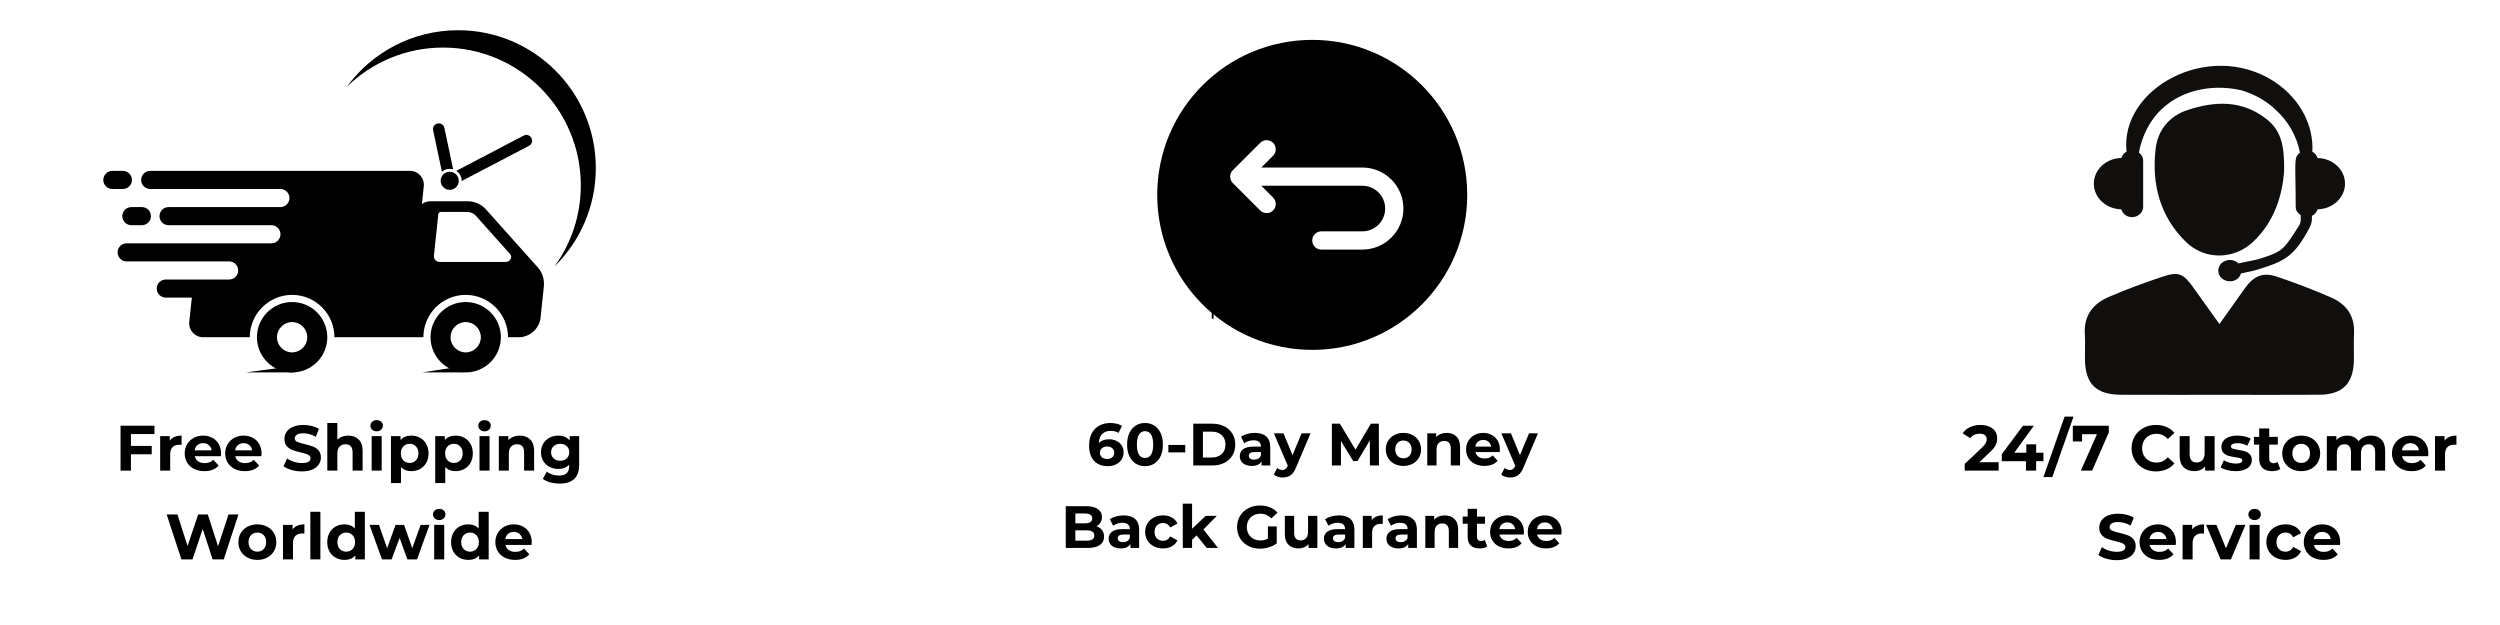<svg version="1.0" preserveAspectRatio="xMidYMid meet" height="500" viewBox="0 0 1500 375" zoomAndPan="magnify" width="2000" xmlns:xlink="http://www.w3.org/1999/xlink" xmlns="http://www.w3.org/2000/svg"><defs><g></g><clipPath id="8feebdcf77"><path clip-rule="nonzero" d="M 258.039 181.102 L 300.688 181.102 L 300.688 223.457 L 258.039 223.457 Z M 258.039 181.102"></path></clipPath><clipPath id="38861fa7a8"><path clip-rule="nonzero" d="M 154.141 181.102 L 196.504 181.102 L 196.504 223.457 L 154.141 223.457 Z M 154.141 181.102"></path></clipPath><clipPath id="4b9b8cea6d"><path clip-rule="nonzero" d="M 61.977 102 L 80 102 L 80 114 L 61.977 114 Z M 61.977 102"></path></clipPath><clipPath id="e3acb61224"><path clip-rule="nonzero" d="M 208 18.141 L 357.477 18.141 L 357.477 160 L 208 160 Z M 208 18.141"></path></clipPath><clipPath id="ff563ff36a"><path clip-rule="nonzero" d="M 147.27 219.477 L 176.465 219.477 L 176.465 223.457 L 147.27 223.457 Z M 147.27 219.477"></path></clipPath><clipPath id="cf43064def"><path clip-rule="nonzero" d="M 253.176 219.477 L 278 219.477 L 278 223.457 L 253.176 223.457 Z M 253.176 219.477"></path></clipPath><clipPath id="f1391497c9"><path clip-rule="nonzero" d="M 694.336 23.926 L 880.336 23.926 L 880.336 209.926 L 694.336 209.926 Z M 694.336 23.926"></path></clipPath><clipPath id="458dac5346"><path clip-rule="nonzero" d="M 1250.148 164 L 1412.898 164 L 1412.898 236.926 L 1250.148 236.926 Z M 1250.148 164"></path></clipPath></defs><path fill-rule="nonzero" fill-opacity="1" d="M 303.625 157.148 L 263.703 157.148 C 261.707 157.148 260.148 155.418 260.359 153.43 L 262.969 128.551 C 263.051 127.793 263.727 127.18 264.484 127.18 L 280.223 127.18 C 282.309 127.18 284.223 128.012 285.543 129.484 L 306.07 152.438 C 307.625 154.18 306.082 157.148 303.625 157.148 Z M 322.719 160.469 L 291.484 125.543 C 288.738 122.477 284.762 120.75 280.422 120.75 L 258.297 120.75 C 256.422 120.75 254.629 121.387 253.141 122.453 L 254.266 111.711 C 254.781 106.801 250.934 102.523 246.004 102.523 L 90.121 102.523 C 87.125 102.523 84.691 104.957 84.691 107.957 C 84.691 110.957 87.125 113.391 90.121 113.391 L 168.234 113.391 C 171.234 113.391 173.664 115.82 173.664 118.82 C 173.664 121.82 171.234 124.254 168.234 124.254 L 101.121 124.254 C 98.125 124.254 95.695 126.684 95.695 129.684 C 95.695 132.684 98.125 135.117 101.121 135.117 L 162.855 135.117 C 165.855 135.117 168.285 137.547 168.285 140.547 C 168.285 143.547 165.855 145.98 162.855 145.98 L 75.996 145.98 C 72.996 145.98 70.566 148.41 70.566 151.41 C 70.566 154.41 72.996 156.844 75.996 156.844 L 137.496 156.844 C 140.492 156.844 142.926 159.273 142.926 162.273 C 142.926 165.273 140.492 167.707 137.496 167.707 L 99.465 167.707 C 96.469 167.707 94.039 170.141 94.039 173.137 C 94.039 176.141 96.469 178.57 99.465 178.57 L 115.098 178.57 L 113.566 193.152 C 113.051 198.062 116.898 202.336 121.832 202.336 L 149.875 202.336 C 149.875 188.328 161.266 176.93 175.266 176.93 C 189.266 176.93 200.656 188.328 200.656 202.336 L 254.027 202.336 C 254.027 188.328 265.418 176.93 279.418 176.93 C 293.418 176.93 304.809 188.328 304.809 202.336 L 311.402 202.336 C 317.867 202.336 323.66 197.094 324.34 190.621 L 326.293 172.039 C 326.75 167.699 325.461 163.539 322.719 160.469" fill="#000000"></path><g clip-path="url(#8feebdcf77)"><path fill-rule="nonzero" fill-opacity="1" d="M 279.418 211.434 C 274.406 211.434 270.328 207.352 270.328 202.336 C 270.328 197.324 274.406 193.242 279.418 193.242 C 284.43 193.242 288.508 197.324 288.508 202.336 C 288.508 207.352 284.43 211.434 279.418 211.434 Z M 279.418 181.215 C 267.781 181.215 258.312 190.691 258.312 202.336 C 258.312 213.98 267.781 223.457 279.418 223.457 C 291.055 223.457 300.523 213.98 300.523 202.336 C 300.523 190.691 291.055 181.215 279.418 181.215" fill="#000000"></path></g><g clip-path="url(#38861fa7a8)"><path fill-rule="nonzero" fill-opacity="1" d="M 175.266 211.434 C 170.254 211.434 166.18 207.352 166.18 202.336 C 166.18 197.324 170.254 193.242 175.266 193.242 C 180.277 193.242 184.355 197.324 184.355 202.336 C 184.355 207.352 180.277 211.434 175.266 211.434 Z M 175.266 181.215 C 163.629 181.215 154.16 190.691 154.16 202.336 C 154.16 213.98 163.629 223.457 175.266 223.457 C 186.906 223.457 196.375 213.98 196.375 202.336 C 196.375 190.691 186.906 181.215 175.266 181.215" fill="#000000"></path></g><g clip-path="url(#4b9b8cea6d)"><path fill-rule="nonzero" fill-opacity="1" d="M 79.16 107.957 C 79.16 104.957 76.727 102.523 73.73 102.523 L 67.402 102.523 C 64.406 102.523 61.977 104.957 61.977 107.957 C 61.977 110.957 64.406 113.391 67.402 113.391 L 73.73 113.391 C 76.727 113.391 79.16 110.957 79.16 107.957" fill="#000000"></path></g><path fill-rule="nonzero" fill-opacity="1" d="M 73.387 129.684 C 73.387 132.684 75.816 135.117 78.812 135.117 L 85.141 135.117 C 88.137 135.117 90.566 132.684 90.566 129.684 C 90.566 126.684 88.137 124.254 85.141 124.254 L 78.812 124.254 C 75.816 124.254 73.387 126.684 73.387 129.684" fill="#000000"></path><g clip-path="url(#e3acb61224)"><path fill-rule="nonzero" fill-opacity="1" d="M 274.852 18.137 C 247.406 18.137 223.086 31.527 208.055 52.133 C 222.957 37.539 243.355 28.543 265.852 28.543 C 311.492 28.543 348.488 65.562 348.488 111.23 C 348.488 129.434 342.609 146.266 332.645 159.922 C 347.973 144.914 357.488 123.98 357.488 100.824 C 357.488 55.16 320.488 18.137 274.852 18.137" fill="#000000"></path></g><path fill-rule="nonzero" fill-opacity="1" d="M 275.254 108.477 C 275.254 111.477 272.824 113.91 269.828 113.91 C 266.828 113.91 264.398 111.477 264.398 108.477 C 264.398 105.477 266.828 103.047 269.828 103.047 C 272.824 103.047 275.254 105.477 275.254 108.477" fill="#000000"></path><path fill-rule="nonzero" fill-opacity="1" d="M 318.875 82.809 C 317.992 81.117 315.906 80.465 314.215 81.348 L 273.797 102.5 C 275.727 103.789 276.996 105.984 276.996 108.477 C 276.996 108.527 276.996 108.578 276.992 108.625 L 317.418 87.469 C 319.105 86.586 319.758 84.5 318.875 82.809 Z M 262.539 74.094 C 260.672 74.492 259.48 76.324 259.875 78.191 L 265.145 103.047 C 266.402 101.961 268.039 101.301 269.828 101.301 C 270.547 101.301 271.246 101.41 271.902 101.609 L 266.633 76.758 C 266.234 74.891 264.402 73.699 262.539 74.094" fill="#000000"></path><g clip-path="url(#ff563ff36a)"><path fill-rule="nonzero" fill-opacity="1" d="M 176.195 219.625 L 176.195 223.457 L 147.453 223.457 Z M 176.195 219.625" fill="#000000"></path></g><g clip-path="url(#cf43064def)"><path fill-rule="nonzero" fill-opacity="1" d="M 277.988 219.625 L 277.988 223.457 L 253.176 223.457 Z M 277.988 219.625" fill="#000000"></path></g><g clip-path="url(#f1391497c9)"><path fill-rule="nonzero" fill-opacity="1" d="M 787.336 23.926 C 735.93 23.926 694.336 65.527 694.336 116.926 C 694.336 168.332 735.938 209.926 787.336 209.926 C 838.742 209.926 880.336 168.328 880.336 116.926 C 880.336 65.523 838.734 23.926 787.336 23.926 Z M 817.426 149.75 L 792.809 149.75 C 789.785 149.75 787.336 147.301 787.336 144.281 C 787.336 141.258 789.785 138.809 792.809 138.809 L 817.426 138.809 C 824.965 138.809 831.102 132.676 831.102 125.133 C 831.102 117.594 824.965 111.457 817.426 111.457 L 756.781 111.457 L 763.852 118.531 C 765.988 120.668 765.988 124.129 763.852 126.266 C 761.715 128.402 758.254 128.402 756.117 126.266 L 739.707 109.855 C 739.578 109.727 739.457 109.594 739.34 109.453 C 739.289 109.391 739.246 109.324 739.199 109.262 C 739.137 109.184 739.078 109.105 739.023 109.023 C 738.973 108.945 738.926 108.863 738.879 108.785 C 738.832 108.711 738.789 108.641 738.746 108.566 C 738.703 108.484 738.668 108.398 738.625 108.312 C 738.59 108.238 738.551 108.16 738.52 108.082 C 738.484 108 738.457 107.914 738.426 107.832 C 738.395 107.746 738.363 107.664 738.336 107.574 C 738.312 107.492 738.293 107.406 738.273 107.32 C 738.25 107.234 738.227 107.145 738.207 107.059 C 738.188 106.957 738.176 106.855 738.16 106.758 C 738.152 106.68 738.137 106.605 738.129 106.527 C 738.094 106.168 738.094 105.805 738.129 105.445 C 738.137 105.367 738.152 105.293 738.16 105.219 C 738.176 105.117 738.188 105.016 738.207 104.918 C 738.227 104.828 738.25 104.742 738.273 104.652 C 738.293 104.57 738.312 104.484 738.336 104.398 C 738.363 104.312 738.395 104.227 738.426 104.145 C 738.457 104.059 738.484 103.977 738.52 103.895 C 738.551 103.812 738.59 103.738 738.625 103.66 C 738.668 103.574 738.703 103.492 738.746 103.41 C 738.789 103.332 738.832 103.262 738.879 103.191 C 738.926 103.109 738.969 103.027 739.023 102.949 C 739.078 102.867 739.137 102.793 739.199 102.715 C 739.246 102.648 739.289 102.582 739.34 102.52 C 739.457 102.379 739.578 102.246 739.707 102.117 L 756.117 85.707 C 758.254 83.57 761.715 83.57 763.852 85.707 C 765.988 87.844 765.988 91.309 763.852 93.445 L 756.781 100.516 L 817.426 100.516 C 831 100.516 842.043 111.559 842.043 125.133 C 842.043 138.707 831 149.75 817.426 149.75 Z M 817.426 149.75" fill="#000000"></path></g><path fill-rule="nonzero" fill-opacity="1" d="M 1390.504 94.801 C 1390.051 93.164 1388.941 91.816 1387.383 90.996 C 1387.719 87.305 1387.219 82.777 1386.355 79.055 C 1385.625 75.992 1384.477 72.566 1382.719 69 C 1380.859 65.473 1378.57 61.719 1375.355 58.262 C 1372.305 54.684 1368.371 51.426 1363.934 48.555 C 1325.227 23.969 1271.777 53.051 1275.926 91.004 C 1274.375 91.828 1273.277 93.164 1272.824 94.789 C 1263.664 94.953 1256.301 101.77 1256.301 110.191 C 1256.301 118.613 1263.664 125.441 1272.824 125.605 C 1273.555 128.262 1276.059 130.277 1279.191 130.277 C 1282.898 130.277 1285.891 127.531 1285.891 124.137 L 1285.891 96.27 C 1285.891 94.336 1284.863 92.68 1283.352 91.559 C 1285.027 81.965 1290.008 71.828 1296.992 65.535 C 1307.242 55.527 1325.031 49.75 1344.586 54.109 C 1352.113 56.352 1359.52 60.125 1365.691 66.172 C 1372.562 72.352 1378.137 81.617 1379.957 91.559 C 1376.004 94.5 1377.418 97.039 1377.418 124.137 C 1377.418 126.254 1378.672 128.035 1380.449 129.133 L 1380.449 131.5 C 1380.449 132.988 1380.027 134.461 1379.215 135.727 C 1370.465 149.383 1369.891 150.77 1356.672 155.008 C 1352.512 156.332 1347.82 156.91 1343.074 158.07 C 1338.699 153.742 1330.988 156.59 1330.988 162.379 C 1330.988 169.691 1342.387 171.367 1344.594 164.055 C 1347.801 163.273 1351.098 162.812 1354.199 161.863 C 1371.246 156.672 1376.824 153.586 1385.852 136.344 C 1386.703 134.707 1387.156 132.898 1387.156 131.059 L 1387.156 129.535 C 1388.84 128.734 1390.031 127.324 1390.504 125.598 C 1399.656 125.434 1407.008 118.613 1407.008 110.191 C 1407.008 101.781 1399.656 94.973 1390.504 94.801" fill="#100f0d"></path><g clip-path="url(#458dac5346)"><path fill-rule="nonzero" fill-opacity="1" d="M 1331.676 194.422 C 1337.148 186.73 1341.914 180.117 1346.586 173.445 C 1352.062 165.617 1357.578 163.09 1366.223 166.008 C 1377.215 169.723 1388.09 173.875 1398.73 178.512 C 1407.859 182.492 1412.984 189.609 1412.422 200.16 C 1412.133 205.352 1412.422 210.566 1412.348 215.77 C 1412.164 230.102 1405.645 236.777 1391.461 236.848 C 1373.148 236.961 1354.836 236.891 1336.523 236.891 C 1315.242 236.891 1293.953 236.941 1272.68 236.859 C 1257.461 236.785 1251.043 230.277 1250.961 215.121 C 1250.93 210.164 1251.207 205.199 1250.898 200.262 C 1250.219 189.277 1255.867 182.227 1265.184 178.195 C 1275.836 173.586 1286.762 169.586 1297.773 165.938 C 1307.16 162.812 1310.066 164.211 1315.879 172.363 C 1320.879 179.387 1325.922 186.391 1331.676 194.422" fill="#100f0d"></path></g><path fill-rule="nonzero" fill-opacity="1" d="M 1370.465 102.922 C 1369.461 115.859 1365.383 132.383 1351.836 145.113 C 1340.352 155.902 1322.832 156.168 1311.535 145.125 C 1295.883 129.812 1290.941 110.348 1293.367 89.328 C 1294.629 78.336 1301.324 69.676 1312.57 65.996 C 1329.293 60.516 1345.488 59.969 1360.207 71.684 C 1368.801 78.512 1370.766 87.891 1370.465 102.922" fill="#100f0d"></path><g fill-opacity="1" fill="#000000"><g transform="translate(726.125, 191.25)"><g><path d="M 6.516 -5.922 C 6.516 -5.223 6.273 -4.641 5.797 -4.172 C 5.328 -3.711 4.602 -3.484 3.625 -3.484 L 2.016 -3.484 L 2.016 0 L 0.922 0 L 0.922 -8.359 L 3.625 -8.359 C 4.57 -8.359 5.289 -8.129 5.781 -7.672 C 6.27 -7.223 6.516 -6.641 6.516 -5.922 Z M 3.625 -4.391 C 4.227 -4.391 4.676 -4.52 4.969 -4.781 C 5.258 -5.051 5.406 -5.43 5.406 -5.922 C 5.406 -6.953 4.812 -7.469 3.625 -7.469 L 2.016 -7.469 L 2.016 -4.391 Z M 3.625 -4.391"></path></g></g></g><g fill-opacity="1" fill="#000000"><g transform="translate(733.073, 191.25)"><g><path d="M 3.797 0.109 C 3.18 0.109 2.625 -0.031 2.125 -0.312 C 1.625 -0.594 1.227 -0.988 0.938 -1.5 C 0.656 -2.02 0.516 -2.617 0.516 -3.297 C 0.516 -3.973 0.66 -4.566 0.953 -5.078 C 1.242 -5.598 1.641 -5.992 2.141 -6.266 C 2.648 -6.547 3.219 -6.688 3.844 -6.688 C 4.469 -6.688 5.031 -6.547 5.531 -6.266 C 6.031 -5.992 6.426 -5.598 6.719 -5.078 C 7.008 -4.566 7.156 -3.973 7.156 -3.297 C 7.156 -2.617 7.004 -2.02 6.703 -1.5 C 6.41 -0.988 6.008 -0.594 5.5 -0.312 C 4.988 -0.031 4.422 0.109 3.797 0.109 Z M 3.797 -0.859 C 4.18 -0.859 4.547 -0.945 4.891 -1.125 C 5.234 -1.312 5.508 -1.586 5.719 -1.953 C 5.938 -2.328 6.047 -2.773 6.047 -3.297 C 6.047 -3.828 5.941 -4.273 5.734 -4.641 C 5.523 -5.016 5.254 -5.289 4.922 -5.469 C 4.586 -5.645 4.223 -5.734 3.828 -5.734 C 3.43 -5.734 3.066 -5.645 2.734 -5.469 C 2.398 -5.289 2.129 -5.016 1.922 -4.641 C 1.723 -4.273 1.625 -3.828 1.625 -3.297 C 1.625 -2.766 1.723 -2.312 1.922 -1.938 C 2.117 -1.57 2.379 -1.301 2.703 -1.125 C 3.035 -0.945 3.398 -0.859 3.797 -0.859 Z M 3.797 -0.859"></path></g></g></g><g fill-opacity="1" fill="#000000"><g transform="translate(740.753, 191.25)"><g><path d="M 2.016 -5.359 C 2.234 -5.734 2.555 -6.047 2.984 -6.297 C 3.41 -6.555 3.906 -6.688 4.469 -6.688 C 5.062 -6.688 5.594 -6.547 6.062 -6.266 C 6.539 -5.984 6.914 -5.586 7.188 -5.078 C 7.457 -4.566 7.594 -3.977 7.594 -3.312 C 7.594 -2.645 7.457 -2.051 7.188 -1.531 C 6.914 -1.008 6.539 -0.602 6.062 -0.312 C 5.594 -0.031 5.062 0.109 4.469 0.109 C 3.914 0.109 3.426 -0.016 3 -0.266 C 2.57 -0.516 2.242 -0.832 2.016 -1.219 L 2.016 3.125 L 0.922 3.125 L 0.922 -6.578 L 2.016 -6.578 Z M 6.484 -3.312 C 6.484 -3.812 6.379 -4.242 6.172 -4.609 C 5.973 -4.973 5.703 -5.25 5.359 -5.438 C 5.023 -5.633 4.656 -5.734 4.25 -5.734 C 3.844 -5.734 3.469 -5.633 3.125 -5.438 C 2.789 -5.238 2.52 -4.953 2.312 -4.578 C 2.113 -4.211 2.016 -3.785 2.016 -3.297 C 2.016 -2.805 2.113 -2.375 2.312 -2 C 2.52 -1.625 2.789 -1.336 3.125 -1.141 C 3.469 -0.953 3.844 -0.859 4.25 -0.859 C 4.656 -0.859 5.023 -0.953 5.359 -1.141 C 5.703 -1.336 5.973 -1.625 6.172 -2 C 6.379 -2.375 6.484 -2.812 6.484 -3.312 Z M 6.484 -3.312"></path></g></g></g><g fill-opacity="1" fill="#000000"><g transform="translate(748.865, 191.25)"><g><path d="M 2.016 -5.359 C 2.234 -5.734 2.555 -6.047 2.984 -6.297 C 3.41 -6.555 3.906 -6.688 4.469 -6.688 C 5.062 -6.688 5.594 -6.547 6.062 -6.266 C 6.539 -5.984 6.914 -5.586 7.188 -5.078 C 7.457 -4.566 7.594 -3.977 7.594 -3.312 C 7.594 -2.645 7.457 -2.051 7.188 -1.531 C 6.914 -1.008 6.539 -0.602 6.062 -0.312 C 5.594 -0.031 5.062 0.109 4.469 0.109 C 3.914 0.109 3.426 -0.016 3 -0.266 C 2.57 -0.516 2.242 -0.832 2.016 -1.219 L 2.016 3.125 L 0.922 3.125 L 0.922 -6.578 L 2.016 -6.578 Z M 6.484 -3.312 C 6.484 -3.812 6.379 -4.242 6.172 -4.609 C 5.973 -4.973 5.703 -5.25 5.359 -5.438 C 5.023 -5.633 4.656 -5.734 4.25 -5.734 C 3.844 -5.734 3.469 -5.633 3.125 -5.438 C 2.789 -5.238 2.52 -4.953 2.312 -4.578 C 2.113 -4.211 2.016 -3.785 2.016 -3.297 C 2.016 -2.805 2.113 -2.375 2.312 -2 C 2.52 -1.625 2.789 -1.336 3.125 -1.141 C 3.469 -0.953 3.844 -0.859 4.25 -0.859 C 4.656 -0.859 5.023 -0.953 5.359 -1.141 C 5.703 -1.336 5.973 -1.625 6.172 -2 C 6.379 -2.375 6.484 -2.812 6.484 -3.312 Z M 6.484 -3.312"></path></g></g></g><g fill-opacity="1" fill="#000000"><g transform="translate(756.977, 191.25)"><g><path d="M 1.484 -7.641 C 1.273 -7.641 1.098 -7.711 0.953 -7.859 C 0.816 -8.004 0.75 -8.18 0.75 -8.391 C 0.75 -8.598 0.816 -8.77 0.953 -8.906 C 1.098 -9.051 1.273 -9.125 1.484 -9.125 C 1.68 -9.125 1.848 -9.051 1.984 -8.906 C 2.129 -8.77 2.203 -8.598 2.203 -8.391 C 2.203 -8.18 2.129 -8.004 1.984 -7.859 C 1.848 -7.711 1.68 -7.641 1.484 -7.641 Z M 2.016 -6.578 L 2.016 0 L 0.922 0 L 0.922 -6.578 Z M 2.016 -6.578"></path></g></g></g><g fill-opacity="1" fill="#000000"><g transform="translate(759.929, 191.25)"><g><path d="M 4.125 -6.703 C 4.926 -6.703 5.57 -6.457 6.062 -5.969 C 6.562 -5.488 6.812 -4.789 6.812 -3.875 L 6.812 0 L 5.734 0 L 5.734 -3.719 C 5.734 -4.375 5.566 -4.875 5.234 -5.219 C 4.91 -5.57 4.469 -5.75 3.906 -5.75 C 3.32 -5.75 2.859 -5.566 2.516 -5.203 C 2.18 -4.848 2.016 -4.328 2.016 -3.641 L 2.016 0 L 0.922 0 L 0.922 -6.578 L 2.016 -6.578 L 2.016 -5.641 C 2.234 -5.973 2.523 -6.234 2.891 -6.422 C 3.266 -6.609 3.676 -6.703 4.125 -6.703 Z M 4.125 -6.703"></path></g></g></g><g fill-opacity="1" fill="#000000"><g transform="translate(767.609, 191.25)"><g><path d="M 3.25 0.109 C 2.75 0.109 2.297 0.023 1.891 -0.141 C 1.492 -0.316 1.176 -0.555 0.938 -0.859 C 0.707 -1.172 0.582 -1.531 0.562 -1.938 L 1.688 -1.938 C 1.719 -1.602 1.867 -1.332 2.141 -1.125 C 2.422 -0.914 2.785 -0.812 3.234 -0.812 C 3.648 -0.812 3.977 -0.906 4.219 -1.094 C 4.457 -1.281 4.578 -1.508 4.578 -1.781 C 4.578 -2.07 4.445 -2.285 4.188 -2.422 C 3.938 -2.566 3.547 -2.707 3.016 -2.844 C 2.523 -2.969 2.125 -3.098 1.812 -3.234 C 1.508 -3.367 1.25 -3.566 1.031 -3.828 C 0.812 -4.086 0.703 -4.426 0.703 -4.844 C 0.703 -5.188 0.801 -5.492 1 -5.766 C 1.195 -6.047 1.477 -6.27 1.844 -6.438 C 2.219 -6.602 2.641 -6.688 3.109 -6.688 C 3.836 -6.688 4.426 -6.5 4.875 -6.125 C 5.32 -5.758 5.562 -5.258 5.594 -4.625 L 4.5 -4.625 C 4.477 -4.969 4.336 -5.242 4.078 -5.453 C 3.828 -5.66 3.492 -5.766 3.078 -5.766 C 2.68 -5.766 2.363 -5.676 2.125 -5.5 C 1.895 -5.332 1.781 -5.113 1.781 -4.844 C 1.781 -4.633 1.848 -4.457 1.984 -4.312 C 2.129 -4.176 2.305 -4.066 2.516 -3.984 C 2.734 -3.898 3.031 -3.805 3.406 -3.703 C 3.875 -3.566 4.254 -3.438 4.547 -3.312 C 4.848 -3.188 5.102 -3 5.312 -2.75 C 5.531 -2.508 5.645 -2.188 5.656 -1.781 C 5.656 -1.426 5.551 -1.102 5.344 -0.812 C 5.145 -0.531 4.863 -0.305 4.5 -0.141 C 4.133 0.023 3.719 0.109 3.25 0.109 Z M 3.25 0.109"></path></g></g></g><g fill-opacity="1" fill="#000000"><g transform="translate(652.068, 279.279)"><g><path d="M 13.453 -15.719 C 15.055 -15.719 16.516 -15.395 17.828 -14.75 C 19.141 -14.102 20.176 -13.188 20.938 -12 C 21.707 -10.82 22.094 -9.457 22.094 -7.906 C 22.094 -6.238 21.672 -4.77 20.828 -3.5 C 19.992 -2.238 18.852 -1.27 17.406 -0.594 C 15.969 0.082 14.363 0.422 12.594 0.422 C 9.094 0.422 6.348 -0.648 4.359 -2.797 C 2.379 -4.941 1.391 -8.004 1.391 -11.984 C 1.391 -14.828 1.926 -17.266 3 -19.297 C 4.082 -21.328 5.582 -22.863 7.5 -23.906 C 9.414 -24.957 11.641 -25.484 14.172 -25.484 C 15.516 -25.484 16.801 -25.332 18.031 -25.031 C 19.258 -24.738 20.301 -24.316 21.156 -23.766 L 19.016 -19.516 C 17.766 -20.348 16.195 -20.766 14.312 -20.766 C 12.195 -20.766 10.516 -20.145 9.266 -18.906 C 8.023 -17.664 7.359 -15.863 7.266 -13.5 C 8.742 -14.977 10.805 -15.719 13.453 -15.719 Z M 12.281 -3.906 C 13.52 -3.906 14.523 -4.238 15.297 -4.906 C 16.078 -5.57 16.469 -6.477 16.469 -7.625 C 16.469 -8.77 16.078 -9.68 15.297 -10.359 C 14.523 -11.047 13.492 -11.391 12.203 -11.391 C 10.941 -11.391 9.906 -11.035 9.094 -10.328 C 8.281 -9.617 7.875 -8.719 7.875 -7.625 C 7.875 -6.531 8.266 -5.633 9.047 -4.938 C 9.836 -4.25 10.914 -3.906 12.281 -3.906 Z M 12.281 -3.906"></path></g></g></g><g fill-opacity="1" fill="#000000"><g transform="translate(674.866, 279.279)"><g><path d="M 12.141 0.422 C 10.055 0.422 8.203 -0.086 6.578 -1.109 C 4.961 -2.141 3.691 -3.625 2.766 -5.562 C 1.848 -7.508 1.391 -9.832 1.391 -12.531 C 1.391 -15.227 1.848 -17.547 2.766 -19.484 C 3.691 -21.43 4.961 -22.914 6.578 -23.938 C 8.203 -24.969 10.055 -25.484 12.141 -25.484 C 14.211 -25.484 16.062 -24.969 17.688 -23.938 C 19.312 -22.914 20.582 -21.43 21.5 -19.484 C 22.414 -17.547 22.875 -15.227 22.875 -12.531 C 22.875 -9.832 22.414 -7.508 21.5 -5.562 C 20.582 -3.625 19.312 -2.141 17.688 -1.109 C 16.062 -0.086 14.211 0.422 12.141 0.422 Z M 12.141 -4.469 C 13.66 -4.469 14.859 -5.125 15.734 -6.438 C 16.609 -7.75 17.047 -9.781 17.047 -12.531 C 17.047 -15.27 16.609 -17.297 15.734 -18.609 C 14.859 -19.922 13.66 -20.578 12.141 -20.578 C 10.629 -20.578 9.438 -19.922 8.562 -18.609 C 7.695 -17.297 7.266 -15.27 7.266 -12.531 C 7.266 -9.781 7.695 -7.75 8.562 -6.438 C 9.438 -5.125 10.629 -4.469 12.141 -4.469 Z M 12.141 -4.469"></path></g></g></g><g fill-opacity="1" fill="#000000"><g transform="translate(699.167, 279.279)"><g><path d="M 1.859 -12.312 L 11.984 -12.312 L 11.984 -7.844 L 1.859 -7.844 Z M 1.859 -12.312"></path></g></g></g><g fill-opacity="1" fill="#000000"><g transform="translate(712.981, 279.279)"><g><path d="M 2.969 -25.062 L 14.359 -25.062 C 17.078 -25.062 19.477 -24.539 21.562 -23.5 C 23.656 -22.457 25.281 -20.992 26.438 -19.109 C 27.594 -17.223 28.172 -15.031 28.172 -12.531 C 28.172 -10.02 27.594 -7.82 26.438 -5.938 C 25.281 -4.051 23.656 -2.586 21.562 -1.547 C 19.477 -0.516 17.078 0 14.359 0 L 2.969 0 Z M 14.062 -4.766 C 16.57 -4.766 18.57 -5.461 20.062 -6.859 C 21.551 -8.254 22.297 -10.145 22.297 -12.531 C 22.297 -14.914 21.551 -16.805 20.062 -18.203 C 18.57 -19.598 16.57 -20.297 14.062 -20.297 L 8.766 -20.297 L 8.766 -4.766 Z M 14.062 -4.766"></path></g></g></g><g fill-opacity="1" fill="#000000"><g transform="translate(742.543, 279.279)"><g><path d="M 10.344 -19.547 C 13.32 -19.547 15.609 -18.832 17.203 -17.406 C 18.805 -15.988 19.609 -13.848 19.609 -10.984 L 19.609 0 L 14.391 0 L 14.391 -2.391 C 13.336 -0.609 11.379 0.281 8.516 0.281 C 7.035 0.281 5.754 0.031 4.672 -0.469 C 3.586 -0.969 2.758 -1.656 2.188 -2.531 C 1.613 -3.414 1.328 -4.422 1.328 -5.547 C 1.328 -7.336 2 -8.742 3.344 -9.766 C 4.695 -10.797 6.781 -11.312 9.594 -11.312 L 14.031 -11.312 C 14.031 -12.531 13.66 -13.469 12.922 -14.125 C 12.18 -14.781 11.07 -15.109 9.594 -15.109 C 8.562 -15.109 7.551 -14.945 6.562 -14.625 C 5.57 -14.301 4.734 -13.863 4.047 -13.312 L 2.047 -17.219 C 3.086 -17.957 4.344 -18.531 5.812 -18.938 C 7.281 -19.344 8.789 -19.547 10.344 -19.547 Z M 9.922 -3.469 C 10.867 -3.469 11.711 -3.688 12.453 -4.125 C 13.191 -4.57 13.719 -5.223 14.031 -6.078 L 14.031 -8.047 L 10.203 -8.047 C 7.91 -8.047 6.766 -7.297 6.766 -5.797 C 6.766 -5.078 7.047 -4.508 7.609 -4.094 C 8.172 -3.676 8.941 -3.469 9.922 -3.469 Z M 9.922 -3.469"></path></g></g></g><g fill-opacity="1" fill="#000000"><g transform="translate(764.625, 279.279)"><g><path d="M 21.688 -19.266 L 13 1.188 C 12.113 3.406 11.02 4.969 9.719 5.875 C 8.414 6.781 6.848 7.234 5.016 7.234 C 4.016 7.234 3.023 7.078 2.047 6.766 C 1.066 6.453 0.266 6.023 -0.359 5.484 L 1.688 1.5 C 2.113 1.883 2.609 2.18 3.172 2.391 C 3.734 2.609 4.285 2.719 4.828 2.719 C 5.598 2.719 6.219 2.531 6.688 2.156 C 7.164 1.789 7.598 1.18 7.984 0.328 L 8.047 0.141 L -0.281 -19.266 L 5.484 -19.266 L 10.875 -6.188 L 16.328 -19.266 Z M 21.688 -19.266"></path></g></g></g><g fill-opacity="1" fill="#000000"><g transform="translate(786.027, 279.279)"><g></g></g></g><g fill-opacity="1" fill="#000000"><g transform="translate(796.155, 279.279)"><g><path d="M 25.781 0 L 25.734 -15.031 L 18.359 -2.656 L 15.75 -2.656 L 8.406 -14.719 L 8.406 0 L 2.969 0 L 2.969 -25.062 L 7.766 -25.062 L 17.141 -9.484 L 26.375 -25.062 L 31.141 -25.062 L 31.219 0 Z M 25.781 0"></path></g></g></g><g fill-opacity="1" fill="#000000"><g transform="translate(830.334, 279.279)"><g><path d="M 11.734 0.281 C 9.711 0.281 7.895 -0.141 6.281 -0.984 C 4.664 -1.828 3.406 -3 2.5 -4.5 C 1.594 -6.008 1.141 -7.719 1.141 -9.625 C 1.141 -11.539 1.594 -13.25 2.5 -14.75 C 3.406 -16.25 4.664 -17.422 6.281 -18.266 C 7.895 -19.117 9.711 -19.547 11.734 -19.547 C 13.766 -19.547 15.578 -19.117 17.172 -18.266 C 18.773 -17.422 20.031 -16.25 20.938 -14.75 C 21.844 -13.25 22.297 -11.539 22.297 -9.625 C 22.297 -7.719 21.844 -6.008 20.938 -4.5 C 20.031 -3 18.773 -1.828 17.172 -0.984 C 15.578 -0.141 13.766 0.281 11.734 0.281 Z M 11.734 -4.297 C 13.172 -4.297 14.348 -4.773 15.266 -5.734 C 16.18 -6.703 16.641 -8 16.641 -9.625 C 16.641 -11.25 16.18 -12.547 15.266 -13.516 C 14.348 -14.484 13.172 -14.969 11.734 -14.969 C 10.305 -14.969 9.125 -14.484 8.188 -13.516 C 7.258 -12.547 6.797 -11.25 6.797 -9.625 C 6.797 -8 7.258 -6.703 8.188 -5.734 C 9.125 -4.773 10.305 -4.297 11.734 -4.297 Z M 11.734 -4.297"></path></g></g></g><g fill-opacity="1" fill="#000000"><g transform="translate(853.775, 279.279)"><g><path d="M 14.281 -19.547 C 16.664 -19.547 18.594 -18.828 20.062 -17.391 C 21.531 -15.961 22.266 -13.844 22.266 -11.031 L 22.266 0 L 16.688 0 L 16.688 -10.172 C 16.688 -11.691 16.348 -12.828 15.672 -13.578 C 15.004 -14.336 14.039 -14.719 12.781 -14.719 C 11.375 -14.719 10.25 -14.281 9.406 -13.406 C 8.57 -12.531 8.156 -11.234 8.156 -9.516 L 8.156 0 L 2.578 0 L 2.578 -19.266 L 7.906 -19.266 L 7.906 -17 C 8.645 -17.812 9.562 -18.438 10.656 -18.875 C 11.758 -19.32 12.969 -19.547 14.281 -19.547 Z M 14.281 -19.547"></path></g></g></g><g fill-opacity="1" fill="#000000"><g transform="translate(878.506, 279.279)"><g><path d="M 21.438 -9.562 C 21.438 -9.488 21.398 -8.984 21.328 -8.047 L 6.766 -8.047 C 7.023 -6.859 7.645 -5.914 8.625 -5.219 C 9.602 -4.531 10.82 -4.188 12.281 -4.188 C 13.281 -4.188 14.164 -4.332 14.938 -4.625 C 15.719 -4.926 16.441 -5.398 17.109 -6.047 L 20.078 -2.828 C 18.266 -0.754 15.617 0.281 12.141 0.281 C 9.961 0.281 8.035 -0.141 6.359 -0.984 C 4.691 -1.828 3.406 -3 2.5 -4.5 C 1.594 -6.008 1.141 -7.719 1.141 -9.625 C 1.141 -11.508 1.586 -13.207 2.484 -14.719 C 3.379 -16.238 4.609 -17.422 6.172 -18.266 C 7.734 -19.117 9.484 -19.547 11.422 -19.547 C 13.305 -19.547 15.008 -19.141 16.531 -18.328 C 18.062 -17.516 19.258 -16.348 20.125 -14.828 C 21 -13.316 21.438 -11.562 21.438 -9.562 Z M 11.453 -15.328 C 10.191 -15.328 9.129 -14.969 8.266 -14.25 C 7.41 -13.531 6.883 -12.551 6.688 -11.312 L 16.188 -11.312 C 15.988 -12.531 15.457 -13.504 14.594 -14.234 C 13.738 -14.961 12.691 -15.328 11.453 -15.328 Z M 11.453 -15.328"></path></g></g></g><g fill-opacity="1" fill="#000000"><g transform="translate(901.088, 279.279)"><g><path d="M 21.688 -19.266 L 13 1.188 C 12.113 3.406 11.02 4.969 9.719 5.875 C 8.414 6.781 6.848 7.234 5.016 7.234 C 4.016 7.234 3.023 7.078 2.047 6.766 C 1.066 6.453 0.266 6.023 -0.359 5.484 L 1.688 1.5 C 2.113 1.883 2.609 2.18 3.172 2.391 C 3.734 2.609 4.285 2.719 4.828 2.719 C 5.598 2.719 6.219 2.531 6.688 2.156 C 7.164 1.789 7.598 1.18 7.984 0.328 L 8.047 0.141 L -0.281 -19.266 L 5.484 -19.266 L 10.875 -6.188 L 16.328 -19.266 Z M 21.688 -19.266"></path></g></g></g><g fill-opacity="1" fill="#000000"><g transform="translate(636.482, 328.779)"><g><path d="M 21.375 -13.031 C 22.801 -12.57 23.922 -11.812 24.734 -10.75 C 25.547 -9.688 25.953 -8.383 25.953 -6.844 C 25.953 -4.645 25.098 -2.953 23.391 -1.766 C 21.68 -0.586 19.191 0 15.922 0 L 2.969 0 L 2.969 -25.062 L 15.219 -25.062 C 18.27 -25.062 20.613 -24.473 22.25 -23.297 C 23.883 -22.129 24.703 -20.547 24.703 -18.547 C 24.703 -17.328 24.41 -16.238 23.828 -15.281 C 23.242 -14.332 22.426 -13.582 21.375 -13.031 Z M 8.734 -20.688 L 8.734 -14.781 L 14.5 -14.781 C 15.926 -14.781 17.008 -15.031 17.75 -15.531 C 18.488 -16.031 18.859 -16.77 18.859 -17.75 C 18.859 -18.727 18.488 -19.461 17.75 -19.953 C 17.008 -20.441 15.926 -20.688 14.5 -20.688 Z M 15.5 -4.375 C 17.031 -4.375 18.18 -4.625 18.953 -5.125 C 19.734 -5.625 20.125 -6.398 20.125 -7.453 C 20.125 -9.523 18.582 -10.562 15.5 -10.562 L 8.734 -10.562 L 8.734 -4.375 Z M 15.5 -4.375"></path></g></g></g><g fill-opacity="1" fill="#000000"><g transform="translate(663.861, 328.779)"><g><path d="M 10.344 -19.547 C 13.32 -19.547 15.609 -18.832 17.203 -17.406 C 18.805 -15.988 19.609 -13.848 19.609 -10.984 L 19.609 0 L 14.391 0 L 14.391 -2.391 C 13.336 -0.609 11.379 0.281 8.516 0.281 C 7.035 0.281 5.754 0.031 4.672 -0.469 C 3.586 -0.969 2.758 -1.656 2.188 -2.531 C 1.613 -3.414 1.328 -4.422 1.328 -5.547 C 1.328 -7.336 2 -8.742 3.344 -9.766 C 4.695 -10.797 6.781 -11.312 9.594 -11.312 L 14.031 -11.312 C 14.031 -12.531 13.66 -13.469 12.922 -14.125 C 12.18 -14.781 11.07 -15.109 9.594 -15.109 C 8.562 -15.109 7.551 -14.945 6.562 -14.625 C 5.57 -14.301 4.734 -13.863 4.047 -13.312 L 2.047 -17.219 C 3.086 -17.957 4.344 -18.531 5.812 -18.938 C 7.281 -19.344 8.789 -19.547 10.344 -19.547 Z M 9.922 -3.469 C 10.867 -3.469 11.711 -3.688 12.453 -4.125 C 13.191 -4.57 13.719 -5.223 14.031 -6.078 L 14.031 -8.047 L 10.203 -8.047 C 7.91 -8.047 6.766 -7.297 6.766 -5.797 C 6.766 -5.078 7.047 -4.508 7.609 -4.094 C 8.172 -3.676 8.941 -3.469 9.922 -3.469 Z M 9.922 -3.469"></path></g></g></g><g fill-opacity="1" fill="#000000"><g transform="translate(685.943, 328.779)"><g><path d="M 11.891 0.281 C 9.836 0.281 7.992 -0.141 6.359 -0.984 C 4.723 -1.828 3.441 -3 2.516 -4.5 C 1.598 -6.008 1.141 -7.719 1.141 -9.625 C 1.141 -11.539 1.598 -13.25 2.516 -14.75 C 3.441 -16.25 4.723 -17.422 6.359 -18.266 C 7.992 -19.117 9.836 -19.547 11.891 -19.547 C 13.91 -19.547 15.676 -19.117 17.188 -18.266 C 18.707 -17.422 19.816 -16.211 20.516 -14.641 L 16.188 -12.312 C 15.176 -14.082 13.727 -14.969 11.844 -14.969 C 10.395 -14.969 9.191 -14.488 8.234 -13.531 C 7.273 -12.57 6.797 -11.27 6.797 -9.625 C 6.797 -7.977 7.273 -6.676 8.234 -5.719 C 9.191 -4.77 10.395 -4.297 11.844 -4.297 C 13.758 -4.297 15.207 -5.176 16.188 -6.938 L 20.516 -4.578 C 19.816 -3.055 18.707 -1.863 17.188 -1 C 15.676 -0.145 13.91 0.281 11.891 0.281 Z M 11.891 0.281"></path></g></g></g><g fill-opacity="1" fill="#000000"><g transform="translate(707.094, 328.779)"><g><path d="M 10.844 -7.547 L 8.156 -4.906 L 8.156 0 L 2.578 0 L 2.578 -26.562 L 8.156 -26.562 L 8.156 -11.531 L 16.328 -19.266 L 22.984 -19.266 L 14.969 -11.094 L 23.703 0 L 16.938 0 Z M 10.844 -7.547"></path></g></g></g><g fill-opacity="1" fill="#000000"><g transform="translate(730.715, 328.779)"><g></g></g></g><g fill-opacity="1" fill="#000000"><g transform="translate(740.843, 328.779)"><g><path d="M 19.906 -12.922 L 25.203 -12.922 L 25.203 -2.75 C 23.836 -1.727 22.258 -0.941 20.469 -0.391 C 18.688 0.148 16.891 0.422 15.078 0.422 C 12.473 0.422 10.129 -0.129 8.047 -1.234 C 5.973 -2.348 4.344 -3.891 3.156 -5.859 C 1.977 -7.828 1.391 -10.051 1.391 -12.531 C 1.391 -15.008 1.977 -17.234 3.156 -19.203 C 4.344 -21.172 5.984 -22.707 8.078 -23.812 C 10.18 -24.926 12.547 -25.484 15.172 -25.484 C 17.367 -25.484 19.363 -25.113 21.156 -24.375 C 22.945 -23.633 24.453 -22.562 25.672 -21.156 L 21.938 -17.719 C 20.156 -19.602 18 -20.547 15.469 -20.547 C 13.863 -20.547 12.441 -20.211 11.203 -19.547 C 9.961 -18.879 8.992 -17.938 8.297 -16.719 C 7.609 -15.5 7.266 -14.102 7.266 -12.531 C 7.266 -10.977 7.609 -9.594 8.297 -8.375 C 8.992 -7.156 9.957 -6.207 11.188 -5.531 C 12.414 -4.852 13.816 -4.516 15.391 -4.516 C 17.066 -4.516 18.57 -4.867 19.906 -5.578 Z M 19.906 -12.922"></path></g></g></g><g fill-opacity="1" fill="#000000"><g transform="translate(768.437, 328.779)"><g><path d="M 21.984 -19.266 L 21.984 0 L 16.688 0 L 16.688 -2.297 C 15.945 -1.453 15.062 -0.812 14.031 -0.375 C 13.008 0.062 11.898 0.281 10.703 0.281 C 8.172 0.281 6.164 -0.441 4.688 -1.891 C 3.207 -3.348 2.469 -5.508 2.469 -8.375 L 2.469 -19.266 L 8.047 -19.266 L 8.047 -9.203 C 8.047 -6.098 9.348 -4.547 11.953 -4.547 C 13.285 -4.547 14.359 -4.977 15.172 -5.844 C 15.984 -6.719 16.391 -8.016 16.391 -9.734 L 16.391 -19.266 Z M 21.984 -19.266"></path></g></g></g><g fill-opacity="1" fill="#000000"><g transform="translate(793.024, 328.779)"><g><path d="M 10.344 -19.547 C 13.32 -19.547 15.609 -18.832 17.203 -17.406 C 18.805 -15.988 19.609 -13.848 19.609 -10.984 L 19.609 0 L 14.391 0 L 14.391 -2.391 C 13.336 -0.609 11.379 0.281 8.516 0.281 C 7.035 0.281 5.754 0.031 4.672 -0.469 C 3.586 -0.969 2.758 -1.656 2.188 -2.531 C 1.613 -3.414 1.328 -4.422 1.328 -5.547 C 1.328 -7.336 2 -8.742 3.344 -9.766 C 4.695 -10.797 6.781 -11.312 9.594 -11.312 L 14.031 -11.312 C 14.031 -12.531 13.66 -13.469 12.922 -14.125 C 12.18 -14.781 11.07 -15.109 9.594 -15.109 C 8.562 -15.109 7.551 -14.945 6.562 -14.625 C 5.57 -14.301 4.734 -13.863 4.047 -13.312 L 2.047 -17.219 C 3.086 -17.957 4.344 -18.531 5.812 -18.938 C 7.281 -19.344 8.789 -19.547 10.344 -19.547 Z M 9.922 -3.469 C 10.867 -3.469 11.711 -3.688 12.453 -4.125 C 13.191 -4.57 13.719 -5.223 14.031 -6.078 L 14.031 -8.047 L 10.203 -8.047 C 7.91 -8.047 6.766 -7.297 6.766 -5.797 C 6.766 -5.078 7.047 -4.508 7.609 -4.094 C 8.172 -3.676 8.941 -3.469 9.922 -3.469 Z M 9.922 -3.469"></path></g></g></g><g fill-opacity="1" fill="#000000"><g transform="translate(815.105, 328.779)"><g><path d="M 7.906 -16.719 C 8.57 -17.645 9.473 -18.348 10.609 -18.828 C 11.742 -19.305 13.051 -19.547 14.531 -19.547 L 14.531 -14.391 C 13.914 -14.441 13.5 -14.469 13.281 -14.469 C 11.676 -14.469 10.422 -14.02 9.516 -13.125 C 8.609 -12.227 8.156 -10.883 8.156 -9.094 L 8.156 0 L 2.578 0 L 2.578 -19.266 L 7.906 -19.266 Z M 7.906 -16.719"></path></g></g></g><g fill-opacity="1" fill="#000000"><g transform="translate(830.531, 328.779)"><g><path d="M 10.344 -19.547 C 13.32 -19.547 15.609 -18.832 17.203 -17.406 C 18.805 -15.988 19.609 -13.848 19.609 -10.984 L 19.609 0 L 14.391 0 L 14.391 -2.391 C 13.336 -0.609 11.379 0.281 8.516 0.281 C 7.035 0.281 5.754 0.031 4.672 -0.469 C 3.586 -0.969 2.758 -1.656 2.188 -2.531 C 1.613 -3.414 1.328 -4.422 1.328 -5.547 C 1.328 -7.336 2 -8.742 3.344 -9.766 C 4.695 -10.797 6.781 -11.312 9.594 -11.312 L 14.031 -11.312 C 14.031 -12.531 13.66 -13.469 12.922 -14.125 C 12.18 -14.781 11.07 -15.109 9.594 -15.109 C 8.562 -15.109 7.551 -14.945 6.562 -14.625 C 5.57 -14.301 4.734 -13.863 4.047 -13.312 L 2.047 -17.219 C 3.086 -17.957 4.344 -18.531 5.812 -18.938 C 7.281 -19.344 8.789 -19.547 10.344 -19.547 Z M 9.922 -3.469 C 10.867 -3.469 11.711 -3.688 12.453 -4.125 C 13.191 -4.57 13.719 -5.223 14.031 -6.078 L 14.031 -8.047 L 10.203 -8.047 C 7.91 -8.047 6.766 -7.297 6.766 -5.797 C 6.766 -5.078 7.047 -4.508 7.609 -4.094 C 8.172 -3.676 8.941 -3.469 9.922 -3.469 Z M 9.922 -3.469"></path></g></g></g><g fill-opacity="1" fill="#000000"><g transform="translate(852.612, 328.779)"><g><path d="M 14.281 -19.547 C 16.664 -19.547 18.594 -18.828 20.062 -17.391 C 21.531 -15.961 22.266 -13.844 22.266 -11.031 L 22.266 0 L 16.688 0 L 16.688 -10.172 C 16.688 -11.691 16.348 -12.828 15.672 -13.578 C 15.004 -14.336 14.039 -14.719 12.781 -14.719 C 11.375 -14.719 10.25 -14.281 9.406 -13.406 C 8.57 -12.531 8.156 -11.234 8.156 -9.516 L 8.156 0 L 2.578 0 L 2.578 -19.266 L 7.906 -19.266 L 7.906 -17 C 8.645 -17.812 9.562 -18.438 10.656 -18.875 C 11.758 -19.32 12.969 -19.547 14.281 -19.547 Z M 14.281 -19.547"></path></g></g></g><g fill-opacity="1" fill="#000000"><g transform="translate(877.343, 328.779)"><g><path d="M 15 -0.938 C 14.445 -0.531 13.77 -0.223 12.969 -0.016 C 12.176 0.18 11.336 0.281 10.453 0.281 C 8.16 0.281 6.383 -0.301 5.125 -1.469 C 3.875 -2.633 3.25 -4.352 3.25 -6.625 L 3.25 -14.531 L 0.281 -14.531 L 0.281 -18.828 L 3.25 -18.828 L 3.25 -23.516 L 8.844 -23.516 L 8.844 -18.828 L 13.641 -18.828 L 13.641 -14.531 L 8.844 -14.531 L 8.844 -6.688 C 8.844 -5.883 9.051 -5.258 9.469 -4.812 C 9.883 -4.375 10.473 -4.156 11.234 -4.156 C 12.117 -4.156 12.875 -4.395 13.5 -4.875 Z M 15 -0.938"></path></g></g></g><g fill-opacity="1" fill="#000000"><g transform="translate(892.911, 328.779)"><g><path d="M 21.438 -9.562 C 21.438 -9.488 21.398 -8.984 21.328 -8.047 L 6.766 -8.047 C 7.023 -6.859 7.645 -5.914 8.625 -5.219 C 9.602 -4.531 10.82 -4.188 12.281 -4.188 C 13.281 -4.188 14.164 -4.332 14.938 -4.625 C 15.719 -4.926 16.441 -5.398 17.109 -6.047 L 20.078 -2.828 C 18.266 -0.754 15.617 0.281 12.141 0.281 C 9.961 0.281 8.035 -0.141 6.359 -0.984 C 4.691 -1.828 3.406 -3 2.5 -4.5 C 1.594 -6.008 1.141 -7.719 1.141 -9.625 C 1.141 -11.508 1.586 -13.207 2.484 -14.719 C 3.379 -16.238 4.609 -17.422 6.172 -18.266 C 7.734 -19.117 9.484 -19.547 11.422 -19.547 C 13.305 -19.547 15.008 -19.141 16.531 -18.328 C 18.062 -17.516 19.258 -16.348 20.125 -14.828 C 21 -13.316 21.438 -11.562 21.438 -9.562 Z M 11.453 -15.328 C 10.191 -15.328 9.129 -14.969 8.266 -14.25 C 7.41 -13.531 6.883 -12.551 6.688 -11.312 L 16.188 -11.312 C 15.988 -12.531 15.457 -13.504 14.594 -14.234 C 13.738 -14.961 12.691 -15.328 11.453 -15.328 Z M 11.453 -15.328"></path></g></g></g><g fill-opacity="1" fill="#000000"><g transform="translate(915.494, 328.779)"><g><path d="M 21.438 -9.562 C 21.438 -9.488 21.398 -8.984 21.328 -8.047 L 6.766 -8.047 C 7.023 -6.859 7.645 -5.914 8.625 -5.219 C 9.602 -4.531 10.82 -4.188 12.281 -4.188 C 13.281 -4.188 14.164 -4.332 14.938 -4.625 C 15.719 -4.926 16.441 -5.398 17.109 -6.047 L 20.078 -2.828 C 18.266 -0.754 15.617 0.281 12.141 0.281 C 9.961 0.281 8.035 -0.141 6.359 -0.984 C 4.691 -1.828 3.406 -3 2.5 -4.5 C 1.594 -6.008 1.141 -7.719 1.141 -9.625 C 1.141 -11.508 1.586 -13.207 2.484 -14.719 C 3.379 -16.238 4.609 -17.422 6.172 -18.266 C 7.734 -19.117 9.484 -19.547 11.422 -19.547 C 13.305 -19.547 15.008 -19.141 16.531 -18.328 C 18.062 -17.516 19.258 -16.348 20.125 -14.828 C 21 -13.316 21.438 -11.562 21.438 -9.562 Z M 11.453 -15.328 C 10.191 -15.328 9.129 -14.969 8.266 -14.25 C 7.41 -13.531 6.883 -12.551 6.688 -11.312 L 16.188 -11.312 C 15.988 -12.531 15.457 -13.504 14.594 -14.234 C 13.738 -14.961 12.691 -15.328 11.453 -15.328 Z M 11.453 -15.328"></path></g></g></g><g fill-opacity="1" fill="#000000"><g transform="translate(69.123, 282.379)"><g><path d="M 9.438 -21.938 L 9.438 -14.828 L 21.906 -14.828 L 21.906 -9.812 L 9.438 -9.812 L 9.438 0 L 3.203 0 L 3.203 -26.953 L 23.562 -26.953 L 23.562 -21.938 Z M 9.438 -21.938"></path></g></g></g><g fill-opacity="1" fill="#000000"><g transform="translate(93.337, 282.379)"><g><path d="M 8.516 -17.984 C 9.234 -18.984 10.203 -19.738 11.422 -20.25 C 12.641 -20.758 14.039 -21.016 15.625 -21.016 L 15.625 -15.484 C 14.957 -15.523 14.508 -15.547 14.281 -15.547 C 12.562 -15.547 11.211 -15.066 10.234 -14.109 C 9.266 -13.148 8.781 -11.707 8.781 -9.781 L 8.781 0 L 2.766 0 L 2.766 -20.719 L 8.516 -20.719 Z M 8.516 -17.984"></path></g></g></g><g fill-opacity="1" fill="#000000"><g transform="translate(109.583, 282.379)"><g><path d="M 23.062 -10.281 C 23.062 -10.195 23.023 -9.656 22.953 -8.656 L 7.281 -8.656 C 7.562 -7.375 8.227 -6.359 9.281 -5.609 C 10.332 -4.867 11.641 -4.5 13.203 -4.5 C 14.285 -4.5 15.242 -4.66 16.078 -4.984 C 16.91 -5.305 17.688 -5.812 18.406 -6.5 L 21.594 -3.047 C 19.645 -0.805 16.797 0.312 13.047 0.312 C 10.711 0.312 8.645 -0.141 6.844 -1.047 C 5.051 -1.961 3.664 -3.227 2.688 -4.844 C 1.719 -6.469 1.234 -8.305 1.234 -10.359 C 1.234 -12.379 1.711 -14.203 2.672 -15.828 C 3.641 -17.461 4.961 -18.734 6.641 -19.641 C 8.316 -20.555 10.195 -21.016 12.281 -21.016 C 14.312 -21.016 16.145 -20.578 17.781 -19.703 C 19.426 -18.836 20.719 -17.586 21.656 -15.953 C 22.594 -14.328 23.062 -12.438 23.062 -10.281 Z M 12.312 -16.484 C 10.957 -16.484 9.816 -16.098 8.891 -15.328 C 7.961 -14.555 7.398 -13.504 7.203 -12.172 L 17.406 -12.172 C 17.195 -13.473 16.629 -14.516 15.703 -15.297 C 14.785 -16.086 13.656 -16.484 12.312 -16.484 Z M 12.312 -16.484"></path></g></g></g><g fill-opacity="1" fill="#000000"><g transform="translate(133.874, 282.379)"><g><path d="M 23.062 -10.281 C 23.062 -10.195 23.023 -9.656 22.953 -8.656 L 7.281 -8.656 C 7.562 -7.375 8.227 -6.359 9.281 -5.609 C 10.332 -4.867 11.641 -4.5 13.203 -4.5 C 14.285 -4.5 15.242 -4.66 16.078 -4.984 C 16.91 -5.305 17.688 -5.812 18.406 -6.5 L 21.594 -3.047 C 19.645 -0.805 16.797 0.312 13.047 0.312 C 10.711 0.312 8.645 -0.141 6.844 -1.047 C 5.051 -1.961 3.664 -3.227 2.688 -4.844 C 1.719 -6.469 1.234 -8.305 1.234 -10.359 C 1.234 -12.379 1.711 -14.203 2.672 -15.828 C 3.641 -17.461 4.961 -18.734 6.641 -19.641 C 8.316 -20.555 10.195 -21.016 12.281 -21.016 C 14.312 -21.016 16.145 -20.578 17.781 -19.703 C 19.426 -18.836 20.719 -17.586 21.656 -15.953 C 22.594 -14.328 23.062 -12.438 23.062 -10.281 Z M 12.312 -16.484 C 10.957 -16.484 9.816 -16.098 8.891 -15.328 C 7.961 -14.555 7.398 -13.504 7.203 -12.172 L 17.406 -12.172 C 17.195 -13.473 16.629 -14.516 15.703 -15.297 C 14.785 -16.086 13.656 -16.484 12.312 -16.484 Z M 12.312 -16.484"></path></g></g></g><g fill-opacity="1" fill="#000000"><g transform="translate(158.165, 282.379)"><g></g></g></g><g fill-opacity="1" fill="#000000"><g transform="translate(169.059, 282.379)"><g><path d="M 12.047 0.469 C 9.922 0.469 7.863 0.18 5.875 -0.391 C 3.883 -0.973 2.285 -1.727 1.078 -2.656 L 3.203 -7.359 C 4.348 -6.504 5.719 -5.82 7.312 -5.312 C 8.906 -4.801 10.5 -4.547 12.094 -4.547 C 13.863 -4.547 15.172 -4.805 16.016 -5.328 C 16.859 -5.859 17.281 -6.562 17.281 -7.438 C 17.281 -8.07 17.031 -8.598 16.531 -9.016 C 16.031 -9.441 15.391 -9.785 14.609 -10.047 C 13.828 -10.305 12.77 -10.586 11.438 -10.891 C 9.383 -11.379 7.703 -11.867 6.391 -12.359 C 5.078 -12.848 3.953 -13.629 3.016 -14.703 C 2.078 -15.785 1.609 -17.223 1.609 -19.016 C 1.609 -20.586 2.031 -22.004 2.875 -23.266 C 3.727 -24.535 5.008 -25.539 6.719 -26.281 C 8.426 -27.031 10.508 -27.406 12.969 -27.406 C 14.688 -27.406 16.367 -27.203 18.016 -26.797 C 19.66 -26.391 21.098 -25.801 22.328 -25.031 L 20.406 -20.297 C 17.914 -21.703 15.426 -22.406 12.938 -22.406 C 11.188 -22.406 9.895 -22.125 9.062 -21.562 C 8.227 -21 7.812 -20.254 7.812 -19.328 C 7.812 -18.398 8.289 -17.711 9.25 -17.266 C 10.219 -16.816 11.691 -16.375 13.672 -15.938 C 15.723 -15.445 17.398 -14.957 18.703 -14.469 C 20.016 -13.988 21.141 -13.223 22.078 -12.172 C 23.016 -11.117 23.484 -9.691 23.484 -7.891 C 23.484 -6.348 23.051 -4.941 22.188 -3.672 C 21.332 -2.398 20.047 -1.391 18.328 -0.641 C 16.609 0.098 14.516 0.469 12.047 0.469 Z M 12.047 0.469"></path></g></g></g><g fill-opacity="1" fill="#000000"><g transform="translate(193.62, 282.379)"><g><path d="M 15.359 -21.016 C 17.93 -21.016 20.004 -20.242 21.578 -18.703 C 23.16 -17.172 23.953 -14.891 23.953 -11.859 L 23.953 0 L 17.938 0 L 17.938 -10.938 C 17.938 -12.57 17.578 -13.797 16.859 -14.609 C 16.141 -15.422 15.102 -15.828 13.75 -15.828 C 12.227 -15.828 11.02 -15.359 10.125 -14.422 C 9.227 -13.484 8.781 -12.086 8.781 -10.234 L 8.781 0 L 2.766 0 L 2.766 -28.562 L 8.781 -28.562 L 8.781 -18.562 C 9.57 -19.352 10.531 -19.957 11.656 -20.375 C 12.789 -20.801 14.023 -21.016 15.359 -21.016 Z M 15.359 -21.016"></path></g></g></g><g fill-opacity="1" fill="#000000"><g transform="translate(220.221, 282.379)"><g><path d="M 2.766 -20.719 L 8.781 -20.719 L 8.781 0 L 2.766 0 Z M 5.781 -23.594 C 4.676 -23.594 3.773 -23.914 3.078 -24.562 C 2.391 -25.207 2.047 -26.004 2.047 -26.953 C 2.047 -27.898 2.391 -28.691 3.078 -29.328 C 3.773 -29.973 4.676 -30.297 5.781 -30.297 C 6.883 -30.297 7.781 -29.988 8.469 -29.375 C 9.164 -28.758 9.516 -27.988 9.516 -27.062 C 9.516 -26.062 9.164 -25.234 8.469 -24.578 C 7.781 -23.922 6.883 -23.594 5.781 -23.594 Z M 5.781 -23.594"></path></g></g></g><g fill-opacity="1" fill="#000000"><g transform="translate(231.808, 282.379)"><g><path d="M 15.016 -21.016 C 16.941 -21.016 18.691 -20.57 20.266 -19.688 C 21.848 -18.801 23.086 -17.555 23.984 -15.953 C 24.879 -14.348 25.328 -12.484 25.328 -10.359 C 25.328 -8.223 24.879 -6.352 23.984 -4.75 C 23.086 -3.145 21.848 -1.898 20.266 -1.016 C 18.691 -0.129 16.941 0.312 15.016 0.312 C 12.367 0.312 10.289 -0.52 8.781 -2.188 L 8.781 7.469 L 2.766 7.469 L 2.766 -20.719 L 8.516 -20.719 L 8.516 -18.328 C 9.992 -20.117 12.16 -21.016 15.016 -21.016 Z M 13.969 -4.625 C 15.508 -4.625 16.773 -5.141 17.766 -6.172 C 18.754 -7.211 19.25 -8.609 19.25 -10.359 C 19.25 -12.098 18.754 -13.488 17.766 -14.531 C 16.773 -15.57 15.508 -16.094 13.969 -16.094 C 12.438 -16.094 11.176 -15.57 10.188 -14.531 C 9.195 -13.488 8.703 -12.098 8.703 -10.359 C 8.703 -8.609 9.195 -7.211 10.188 -6.172 C 11.176 -5.141 12.438 -4.625 13.969 -4.625 Z M 13.969 -4.625"></path></g></g></g><g fill-opacity="1" fill="#000000"><g transform="translate(258.37, 282.379)"><g><path d="M 15.016 -21.016 C 16.941 -21.016 18.691 -20.57 20.266 -19.688 C 21.848 -18.801 23.086 -17.555 23.984 -15.953 C 24.879 -14.348 25.328 -12.484 25.328 -10.359 C 25.328 -8.223 24.879 -6.352 23.984 -4.75 C 23.086 -3.145 21.848 -1.898 20.266 -1.016 C 18.691 -0.129 16.941 0.312 15.016 0.312 C 12.367 0.312 10.289 -0.52 8.781 -2.188 L 8.781 7.469 L 2.766 7.469 L 2.766 -20.719 L 8.516 -20.719 L 8.516 -18.328 C 9.992 -20.117 12.16 -21.016 15.016 -21.016 Z M 13.969 -4.625 C 15.508 -4.625 16.773 -5.141 17.766 -6.172 C 18.754 -7.211 19.25 -8.609 19.25 -10.359 C 19.25 -12.098 18.754 -13.488 17.766 -14.531 C 16.773 -15.57 15.508 -16.094 13.969 -16.094 C 12.438 -16.094 11.176 -15.57 10.188 -14.531 C 9.195 -13.488 8.703 -12.098 8.703 -10.359 C 8.703 -8.609 9.195 -7.211 10.188 -6.172 C 11.176 -5.141 12.438 -4.625 13.969 -4.625 Z M 13.969 -4.625"></path></g></g></g><g fill-opacity="1" fill="#000000"><g transform="translate(284.933, 282.379)"><g><path d="M 2.766 -20.719 L 8.781 -20.719 L 8.781 0 L 2.766 0 Z M 5.781 -23.594 C 4.676 -23.594 3.773 -23.914 3.078 -24.562 C 2.391 -25.207 2.047 -26.004 2.047 -26.953 C 2.047 -27.898 2.391 -28.691 3.078 -29.328 C 3.773 -29.973 4.676 -30.297 5.781 -30.297 C 6.883 -30.297 7.781 -29.988 8.469 -29.375 C 9.164 -28.758 9.516 -27.988 9.516 -27.062 C 9.516 -26.062 9.164 -25.234 8.469 -24.578 C 7.781 -23.922 6.883 -23.594 5.781 -23.594 Z M 5.781 -23.594"></path></g></g></g><g fill-opacity="1" fill="#000000"><g transform="translate(296.52, 282.379)"><g><path d="M 15.359 -21.016 C 17.93 -21.016 20.004 -20.242 21.578 -18.703 C 23.16 -17.172 23.953 -14.891 23.953 -11.859 L 23.953 0 L 17.938 0 L 17.938 -10.938 C 17.938 -12.57 17.578 -13.797 16.859 -14.609 C 16.141 -15.422 15.102 -15.828 13.75 -15.828 C 12.227 -15.828 11.02 -15.359 10.125 -14.422 C 9.227 -13.484 8.781 -12.086 8.781 -10.234 L 8.781 0 L 2.766 0 L 2.766 -20.719 L 8.516 -20.719 L 8.516 -18.281 C 9.305 -19.156 10.289 -19.828 11.469 -20.297 C 12.656 -20.773 13.953 -21.016 15.359 -21.016 Z M 15.359 -21.016"></path></g></g></g><g fill-opacity="1" fill="#000000"><g transform="translate(323.352, 282.379)"><g><path d="M 24.141 -20.719 L 24.141 -3.469 C 24.141 0.332 23.148 3.156 21.172 5 C 19.191 6.852 16.305 7.781 12.516 7.781 C 10.516 7.781 8.613 7.535 6.812 7.047 C 5.02 6.555 3.531 5.848 2.344 4.922 L 4.734 0.609 C 5.609 1.328 6.711 1.898 8.047 2.328 C 9.379 2.754 10.711 2.969 12.047 2.969 C 14.129 2.969 15.664 2.5 16.656 1.562 C 17.645 0.625 18.141 -0.789 18.141 -2.688 L 18.141 -3.578 C 16.566 -1.859 14.383 -1 11.594 -1 C 9.688 -1 7.941 -1.414 6.359 -2.25 C 4.785 -3.082 3.535 -4.254 2.609 -5.766 C 1.691 -7.285 1.234 -9.035 1.234 -11.016 C 1.234 -12.984 1.691 -14.723 2.609 -16.234 C 3.535 -17.754 4.785 -18.93 6.359 -19.766 C 7.941 -20.598 9.688 -21.016 11.594 -21.016 C 14.594 -21.016 16.875 -20.031 18.438 -18.062 L 18.438 -20.719 Z M 12.781 -5.922 C 14.375 -5.922 15.676 -6.391 16.688 -7.328 C 17.695 -8.266 18.203 -9.492 18.203 -11.016 C 18.203 -12.523 17.695 -13.75 16.688 -14.688 C 15.676 -15.625 14.375 -16.094 12.781 -16.094 C 11.188 -16.094 9.875 -15.625 8.844 -14.688 C 7.82 -13.75 7.312 -12.523 7.312 -11.016 C 7.312 -9.492 7.82 -8.266 8.844 -7.328 C 9.875 -6.391 11.188 -5.922 12.781 -5.922 Z M 12.781 -5.922"></path></g></g></g><g fill-opacity="1" fill="#000000"><g transform="translate(99.147, 335.629)"><g><path d="M 43.922 -26.953 L 35.109 0 L 28.406 0 L 22.484 -18.25 L 16.359 0 L 9.703 0 L 0.844 -26.953 L 7.312 -26.953 L 13.391 -8.016 L 19.75 -26.953 L 25.531 -26.953 L 31.688 -7.859 L 37.969 -26.953 Z M 43.922 -26.953"></path></g></g></g><g fill-opacity="1" fill="#000000"><g transform="translate(141.8, 335.629)"><g><path d="M 12.625 0.312 C 10.445 0.312 8.488 -0.141 6.75 -1.047 C 5.02 -1.961 3.664 -3.227 2.688 -4.844 C 1.719 -6.469 1.234 -8.305 1.234 -10.359 C 1.234 -12.41 1.719 -14.242 2.688 -15.859 C 3.664 -17.473 5.02 -18.734 6.75 -19.641 C 8.488 -20.555 10.445 -21.016 12.625 -21.016 C 14.812 -21.016 16.766 -20.555 18.484 -19.641 C 20.203 -18.734 21.547 -17.473 22.516 -15.859 C 23.492 -14.242 23.984 -12.41 23.984 -10.359 C 23.984 -8.305 23.492 -6.469 22.516 -4.844 C 21.547 -3.227 20.203 -1.961 18.484 -1.047 C 16.766 -0.141 14.812 0.312 12.625 0.312 Z M 12.625 -4.625 C 14.164 -4.625 15.43 -5.141 16.422 -6.172 C 17.41 -7.211 17.906 -8.609 17.906 -10.359 C 17.906 -12.098 17.41 -13.488 16.422 -14.531 C 15.43 -15.57 14.164 -16.094 12.625 -16.094 C 11.082 -16.094 9.812 -15.57 8.812 -14.531 C 7.812 -13.488 7.312 -12.098 7.312 -10.359 C 7.312 -8.609 7.812 -7.211 8.812 -6.172 C 9.812 -5.141 11.082 -4.625 12.625 -4.625 Z M 12.625 -4.625"></path></g></g></g><g fill-opacity="1" fill="#000000"><g transform="translate(167.015, 335.629)"><g><path d="M 8.516 -17.984 C 9.234 -18.984 10.203 -19.738 11.422 -20.25 C 12.641 -20.758 14.039 -21.016 15.625 -21.016 L 15.625 -15.484 C 14.957 -15.523 14.508 -15.547 14.281 -15.547 C 12.562 -15.547 11.211 -15.066 10.234 -14.109 C 9.266 -13.148 8.781 -11.707 8.781 -9.781 L 8.781 0 L 2.766 0 L 2.766 -20.719 L 8.516 -20.719 Z M 8.516 -17.984"></path></g></g></g><g fill-opacity="1" fill="#000000"><g transform="translate(183.453, 335.629)"><g><path d="M 2.766 -28.562 L 8.781 -28.562 L 8.781 0 L 2.766 0 Z M 2.766 -28.562"></path></g></g></g><g fill-opacity="1" fill="#000000"><g transform="translate(195.041, 335.629)"><g><path d="M 23.875 -28.562 L 23.875 0 L 18.141 0 L 18.141 -2.391 C 16.648 -0.586 14.492 0.312 11.672 0.312 C 9.711 0.312 7.941 -0.125 6.359 -1 C 4.785 -1.875 3.551 -3.117 2.656 -4.734 C 1.758 -6.348 1.312 -8.223 1.312 -10.359 C 1.312 -12.484 1.758 -14.352 2.656 -15.969 C 3.551 -17.594 4.785 -18.836 6.359 -19.703 C 7.941 -20.578 9.711 -21.016 11.672 -21.016 C 14.305 -21.016 16.367 -20.18 17.859 -18.516 L 17.859 -28.562 Z M 12.703 -4.625 C 14.211 -4.625 15.469 -5.141 16.469 -6.172 C 17.477 -7.211 17.984 -8.609 17.984 -10.359 C 17.984 -12.098 17.477 -13.488 16.469 -14.531 C 15.469 -15.57 14.211 -16.094 12.703 -16.094 C 11.16 -16.094 9.891 -15.57 8.891 -14.531 C 7.891 -13.488 7.391 -12.098 7.391 -10.359 C 7.391 -8.609 7.891 -7.211 8.891 -6.172 C 9.891 -5.141 11.16 -4.625 12.703 -4.625 Z M 12.703 -4.625"></path></g></g></g><g fill-opacity="1" fill="#000000"><g transform="translate(221.68, 335.629)"><g><path d="M 36.031 -20.719 L 28.531 0 L 22.75 0 L 18.094 -12.859 L 13.281 0 L 7.5 0 L 0.031 -20.719 L 5.703 -20.719 L 10.594 -6.703 L 15.672 -20.719 L 20.75 -20.719 L 25.672 -6.703 L 30.719 -20.719 Z M 36.031 -20.719"></path></g></g></g><g fill-opacity="1" fill="#000000"><g transform="translate(257.751, 335.629)"><g><path d="M 2.766 -20.719 L 8.781 -20.719 L 8.781 0 L 2.766 0 Z M 5.781 -23.594 C 4.676 -23.594 3.773 -23.914 3.078 -24.562 C 2.391 -25.207 2.047 -26.004 2.047 -26.953 C 2.047 -27.898 2.391 -28.691 3.078 -29.328 C 3.773 -29.973 4.676 -30.297 5.781 -30.297 C 6.883 -30.297 7.781 -29.988 8.469 -29.375 C 9.164 -28.758 9.516 -27.988 9.516 -27.062 C 9.516 -26.062 9.164 -25.234 8.469 -24.578 C 7.781 -23.922 6.883 -23.594 5.781 -23.594 Z M 5.781 -23.594"></path></g></g></g><g fill-opacity="1" fill="#000000"><g transform="translate(269.338, 335.629)"><g><path d="M 23.875 -28.562 L 23.875 0 L 18.141 0 L 18.141 -2.391 C 16.648 -0.586 14.492 0.312 11.672 0.312 C 9.711 0.312 7.941 -0.125 6.359 -1 C 4.785 -1.875 3.551 -3.117 2.656 -4.734 C 1.758 -6.348 1.312 -8.223 1.312 -10.359 C 1.312 -12.484 1.758 -14.352 2.656 -15.969 C 3.551 -17.594 4.785 -18.836 6.359 -19.703 C 7.941 -20.578 9.711 -21.016 11.672 -21.016 C 14.305 -21.016 16.367 -20.18 17.859 -18.516 L 17.859 -28.562 Z M 12.703 -4.625 C 14.211 -4.625 15.469 -5.141 16.469 -6.172 C 17.477 -7.211 17.984 -8.609 17.984 -10.359 C 17.984 -12.098 17.477 -13.488 16.469 -14.531 C 15.469 -15.57 14.211 -16.094 12.703 -16.094 C 11.16 -16.094 9.891 -15.57 8.891 -14.531 C 7.891 -13.488 7.391 -12.098 7.391 -10.359 C 7.391 -8.609 7.891 -7.211 8.891 -6.172 C 9.891 -5.141 11.16 -4.625 12.703 -4.625 Z M 12.703 -4.625"></path></g></g></g><g fill-opacity="1" fill="#000000"><g transform="translate(295.978, 335.629)"><g><path d="M 23.062 -10.281 C 23.062 -10.195 23.023 -9.656 22.953 -8.656 L 7.281 -8.656 C 7.562 -7.375 8.227 -6.359 9.281 -5.609 C 10.332 -4.867 11.641 -4.5 13.203 -4.5 C 14.285 -4.5 15.242 -4.66 16.078 -4.984 C 16.91 -5.305 17.688 -5.812 18.406 -6.5 L 21.594 -3.047 C 19.645 -0.805 16.797 0.312 13.047 0.312 C 10.711 0.312 8.645 -0.141 6.844 -1.047 C 5.051 -1.961 3.664 -3.227 2.688 -4.844 C 1.719 -6.469 1.234 -8.305 1.234 -10.359 C 1.234 -12.379 1.711 -14.203 2.672 -15.828 C 3.641 -17.461 4.961 -18.734 6.641 -19.641 C 8.316 -20.555 10.195 -21.016 12.281 -21.016 C 14.312 -21.016 16.145 -20.578 17.781 -19.703 C 19.426 -18.836 20.719 -17.586 21.656 -15.953 C 22.594 -14.328 23.062 -12.438 23.062 -10.281 Z M 12.312 -16.484 C 10.957 -16.484 9.816 -16.098 8.891 -15.328 C 7.961 -14.555 7.398 -13.504 7.203 -12.172 L 17.406 -12.172 C 17.195 -13.473 16.629 -14.516 15.703 -15.297 C 14.785 -16.086 13.656 -16.484 12.312 -16.484 Z M 12.312 -16.484"></path></g></g></g><g fill-opacity="1" fill="#000000"><g transform="translate(1177.557, 282.379)"><g><path d="M 21.641 -5.078 L 21.641 0 L 1.266 0 L 1.266 -4.047 L 11.672 -13.859 C 12.773 -14.91 13.516 -15.812 13.891 -16.562 C 14.273 -17.32 14.469 -18.078 14.469 -18.828 C 14.469 -19.898 14.102 -20.723 13.375 -21.297 C 12.645 -21.879 11.57 -22.172 10.156 -22.172 C 8.977 -22.172 7.914 -21.945 6.969 -21.5 C 6.02 -21.051 5.223 -20.379 4.578 -19.484 L 0.031 -22.406 C 1.082 -23.969 2.531 -25.191 4.375 -26.078 C 6.227 -26.961 8.348 -27.406 10.734 -27.406 C 12.742 -27.406 14.5 -27.078 16 -26.422 C 17.5 -25.773 18.664 -24.852 19.5 -23.656 C 20.332 -22.469 20.75 -21.062 20.75 -19.438 C 20.75 -17.977 20.441 -16.602 19.828 -15.312 C 19.211 -14.031 18.02 -12.57 16.25 -10.938 L 10.047 -5.078 Z M 21.641 -5.078"></path></g></g></g><g fill-opacity="1" fill="#000000"><g transform="translate(1199.885, 282.379)"><g><path d="M 26.188 -5.656 L 21.797 -5.656 L 21.797 0 L 15.703 0 L 15.703 -5.656 L 1.188 -5.656 L 1.188 -9.859 L 13.906 -26.953 L 20.438 -26.953 L 8.656 -10.734 L 15.906 -10.734 L 15.906 -15.781 L 21.797 -15.781 L 21.797 -10.734 L 26.188 -10.734 Z M 26.188 -5.656"></path></g></g></g><g fill-opacity="1" fill="#000000"><g transform="translate(1227.333, 282.379)"><g><path d="M 11.438 -32.422 L 16.781 -32.422 L 4.078 3.844 L -1.266 3.844 Z M 11.438 -32.422"></path></g></g></g><g fill-opacity="1" fill="#000000"><g transform="translate(1242.693, 282.379)"><g><path d="M 22.594 -26.953 L 22.594 -22.906 L 12.594 0 L 5.812 0 L 15.484 -21.875 L 6.547 -21.875 L 6.547 -17.484 L 1 -17.484 L 1 -26.953 Z M 22.594 -26.953"></path></g></g></g><g fill-opacity="1" fill="#000000"><g transform="translate(1266.561, 282.379)"><g></g></g></g><g fill-opacity="1" fill="#000000"><g transform="translate(1277.455, 282.379)"><g><path d="M 16.094 0.469 C 13.344 0.469 10.859 -0.129 8.641 -1.328 C 6.422 -2.523 4.676 -4.18 3.406 -6.297 C 2.133 -8.41 1.5 -10.801 1.5 -13.469 C 1.5 -16.145 2.133 -18.539 3.406 -20.656 C 4.676 -22.77 6.422 -24.422 8.641 -25.609 C 10.859 -26.805 13.352 -27.406 16.125 -27.406 C 18.469 -27.406 20.582 -26.992 22.469 -26.172 C 24.352 -25.359 25.938 -24.18 27.219 -22.641 L 23.219 -18.938 C 21.395 -21.039 19.133 -22.094 16.438 -22.094 C 14.77 -22.094 13.281 -21.727 11.969 -21 C 10.664 -20.27 9.645 -19.25 8.906 -17.938 C 8.176 -16.633 7.812 -15.145 7.812 -13.469 C 7.812 -11.801 8.176 -10.312 8.906 -9 C 9.645 -7.695 10.664 -6.676 11.969 -5.938 C 13.281 -5.207 14.77 -4.844 16.438 -4.844 C 19.133 -4.844 21.395 -5.91 23.219 -8.047 L 27.219 -4.344 C 25.938 -2.781 24.344 -1.586 22.438 -0.766 C 20.539 0.055 18.426 0.469 16.094 0.469 Z M 16.094 0.469"></path></g></g></g><g fill-opacity="1" fill="#000000"><g transform="translate(1305.134, 282.379)"><g><path d="M 23.641 -20.719 L 23.641 0 L 17.938 0 L 17.938 -2.469 C 17.145 -1.562 16.195 -0.867 15.094 -0.391 C 13.988 0.078 12.797 0.312 11.516 0.312 C 8.797 0.312 6.641 -0.469 5.047 -2.031 C 3.453 -3.602 2.656 -5.93 2.656 -9.016 L 2.656 -20.719 L 8.656 -20.719 L 8.656 -9.891 C 8.656 -6.555 10.055 -4.891 12.859 -4.891 C 14.297 -4.891 15.453 -5.359 16.328 -6.297 C 17.203 -7.234 17.641 -8.625 17.641 -10.469 L 17.641 -20.719 Z M 23.641 -20.719"></path></g></g></g><g fill-opacity="1" fill="#000000"><g transform="translate(1331.581, 282.379)"><g><path d="M 9.734 0.312 C 8.016 0.312 6.332 0.098 4.688 -0.328 C 3.051 -0.754 1.742 -1.285 0.766 -1.922 L 2.766 -6.234 C 3.691 -5.641 4.805 -5.156 6.109 -4.781 C 7.422 -4.414 8.707 -4.234 9.969 -4.234 C 12.508 -4.234 13.781 -4.863 13.781 -6.125 C 13.781 -6.707 13.43 -7.129 12.734 -7.391 C 12.047 -7.648 10.984 -7.867 9.547 -8.047 C 7.848 -8.305 6.445 -8.602 5.344 -8.938 C 4.25 -9.27 3.297 -9.859 2.484 -10.703 C 1.672 -11.547 1.266 -12.754 1.266 -14.328 C 1.266 -15.629 1.645 -16.785 2.406 -17.797 C 3.164 -18.816 4.27 -19.609 5.719 -20.172 C 7.164 -20.734 8.879 -21.016 10.859 -21.016 C 12.316 -21.016 13.77 -20.852 15.219 -20.531 C 16.676 -20.219 17.879 -19.781 18.828 -19.219 L 16.828 -14.938 C 15.004 -15.969 13.016 -16.484 10.859 -16.484 C 9.578 -16.484 8.613 -16.301 7.969 -15.938 C 7.32 -15.582 7 -15.117 7 -14.547 C 7 -13.91 7.348 -13.461 8.047 -13.203 C 8.742 -12.953 9.848 -12.707 11.359 -12.469 C 13.055 -12.188 14.441 -11.883 15.516 -11.562 C 16.586 -11.25 17.52 -10.664 18.312 -9.812 C 19.113 -8.969 19.516 -7.789 19.516 -6.281 C 19.516 -4.988 19.129 -3.844 18.359 -2.844 C 17.586 -1.844 16.461 -1.066 14.984 -0.516 C 13.516 0.035 11.766 0.312 9.734 0.312 Z M 9.734 0.312"></path></g></g></g><g fill-opacity="1" fill="#000000"><g transform="translate(1352.022, 282.379)"><g><path d="M 16.125 -1 C 15.539 -0.562 14.816 -0.234 13.953 -0.016 C 13.098 0.203 12.191 0.312 11.234 0.312 C 8.773 0.312 6.867 -0.316 5.516 -1.578 C 4.172 -2.836 3.5 -4.688 3.5 -7.125 L 3.5 -15.625 L 0.312 -15.625 L 0.312 -20.25 L 3.5 -20.25 L 3.5 -25.297 L 9.516 -25.297 L 9.516 -20.25 L 14.672 -20.25 L 14.672 -15.625 L 9.516 -15.625 L 9.516 -7.203 C 9.516 -6.328 9.738 -5.648 10.188 -5.172 C 10.633 -4.703 11.27 -4.469 12.094 -4.469 C 13.039 -4.469 13.848 -4.723 14.516 -5.234 Z M 16.125 -1"></path></g></g></g><g fill-opacity="1" fill="#000000"><g transform="translate(1368.113, 282.379)"><g><path d="M 12.625 0.312 C 10.445 0.312 8.488 -0.141 6.75 -1.047 C 5.02 -1.961 3.664 -3.227 2.688 -4.844 C 1.719 -6.469 1.234 -8.305 1.234 -10.359 C 1.234 -12.41 1.719 -14.242 2.688 -15.859 C 3.664 -17.473 5.02 -18.734 6.75 -19.641 C 8.488 -20.555 10.445 -21.016 12.625 -21.016 C 14.812 -21.016 16.766 -20.555 18.484 -19.641 C 20.203 -18.734 21.547 -17.473 22.516 -15.859 C 23.492 -14.242 23.984 -12.41 23.984 -10.359 C 23.984 -8.305 23.492 -6.469 22.516 -4.844 C 21.547 -3.227 20.203 -1.961 18.484 -1.047 C 16.766 -0.141 14.812 0.312 12.625 0.312 Z M 12.625 -4.625 C 14.164 -4.625 15.43 -5.141 16.422 -6.172 C 17.41 -7.211 17.906 -8.609 17.906 -10.359 C 17.906 -12.098 17.41 -13.488 16.422 -14.531 C 15.43 -15.57 14.164 -16.094 12.625 -16.094 C 11.082 -16.094 9.812 -15.57 8.812 -14.531 C 7.812 -13.488 7.312 -12.098 7.312 -10.359 C 7.312 -8.609 7.812 -7.211 8.812 -6.172 C 9.812 -5.141 11.082 -4.625 12.625 -4.625 Z M 12.625 -4.625"></path></g></g></g><g fill-opacity="1" fill="#000000"><g transform="translate(1393.328, 282.379)"><g><path d="M 29.297 -21.016 C 31.891 -21.016 33.945 -20.25 35.469 -18.719 C 37 -17.195 37.766 -14.91 37.766 -11.859 L 37.766 0 L 31.766 0 L 31.766 -10.938 C 31.766 -12.57 31.422 -13.797 30.734 -14.609 C 30.055 -15.422 29.086 -15.828 27.828 -15.828 C 26.422 -15.828 25.305 -15.367 24.484 -14.453 C 23.66 -13.547 23.25 -12.191 23.25 -10.391 L 23.25 0 L 17.25 0 L 17.25 -10.938 C 17.25 -14.195 15.941 -15.828 13.328 -15.828 C 11.93 -15.828 10.82 -15.367 10 -14.453 C 9.188 -13.547 8.781 -12.191 8.781 -10.391 L 8.781 0 L 2.766 0 L 2.766 -20.719 L 8.516 -20.719 L 8.516 -18.328 C 9.273 -19.203 10.211 -19.867 11.328 -20.328 C 12.453 -20.785 13.68 -21.016 15.016 -21.016 C 16.473 -21.016 17.789 -20.723 18.969 -20.141 C 20.156 -19.566 21.109 -18.734 21.828 -17.641 C 22.672 -18.711 23.738 -19.539 25.031 -20.125 C 26.332 -20.719 27.754 -21.016 29.297 -21.016 Z M 29.297 -21.016"></path></g></g></g><g fill-opacity="1" fill="#000000"><g transform="translate(1433.942, 282.379)"><g><path d="M 23.062 -10.281 C 23.062 -10.195 23.023 -9.656 22.953 -8.656 L 7.281 -8.656 C 7.562 -7.375 8.227 -6.359 9.281 -5.609 C 10.332 -4.867 11.641 -4.5 13.203 -4.5 C 14.285 -4.5 15.242 -4.66 16.078 -4.984 C 16.91 -5.305 17.688 -5.812 18.406 -6.5 L 21.594 -3.047 C 19.645 -0.805 16.797 0.312 13.047 0.312 C 10.711 0.312 8.645 -0.141 6.844 -1.047 C 5.051 -1.961 3.664 -3.227 2.688 -4.844 C 1.719 -6.469 1.234 -8.305 1.234 -10.359 C 1.234 -12.379 1.711 -14.203 2.672 -15.828 C 3.641 -17.461 4.961 -18.734 6.641 -19.641 C 8.316 -20.555 10.195 -21.016 12.281 -21.016 C 14.312 -21.016 16.145 -20.578 17.781 -19.703 C 19.426 -18.836 20.719 -17.586 21.656 -15.953 C 22.594 -14.328 23.062 -12.438 23.062 -10.281 Z M 12.312 -16.484 C 10.957 -16.484 9.816 -16.098 8.891 -15.328 C 7.961 -14.555 7.398 -13.504 7.203 -12.172 L 17.406 -12.172 C 17.195 -13.473 16.629 -14.516 15.703 -15.297 C 14.785 -16.086 13.656 -16.484 12.312 -16.484 Z M 12.312 -16.484"></path></g></g></g><g fill-opacity="1" fill="#000000"><g transform="translate(1458.233, 282.379)"><g><path d="M 8.516 -17.984 C 9.234 -18.984 10.203 -19.738 11.422 -20.25 C 12.641 -20.758 14.039 -21.016 15.625 -21.016 L 15.625 -15.484 C 14.957 -15.523 14.508 -15.547 14.281 -15.547 C 12.562 -15.547 11.211 -15.066 10.234 -14.109 C 9.266 -13.148 8.781 -11.707 8.781 -9.781 L 8.781 0 L 2.766 0 L 2.766 -20.719 L 8.516 -20.719 Z M 8.516 -17.984"></path></g></g></g><g fill-opacity="1" fill="#000000"><g transform="translate(1474.827, 282.379)"><g></g></g></g><g fill-opacity="1" fill="#000000"><g transform="translate(1257.936, 335.629)"><g><path d="M 12.047 0.469 C 9.922 0.469 7.863 0.18 5.875 -0.391 C 3.883 -0.973 2.285 -1.727 1.078 -2.656 L 3.203 -7.359 C 4.348 -6.504 5.719 -5.82 7.312 -5.312 C 8.906 -4.801 10.5 -4.547 12.094 -4.547 C 13.863 -4.547 15.172 -4.805 16.016 -5.328 C 16.859 -5.859 17.281 -6.562 17.281 -7.438 C 17.281 -8.07 17.031 -8.598 16.531 -9.016 C 16.031 -9.441 15.391 -9.785 14.609 -10.047 C 13.828 -10.305 12.77 -10.586 11.438 -10.891 C 9.383 -11.379 7.703 -11.867 6.391 -12.359 C 5.078 -12.848 3.953 -13.629 3.016 -14.703 C 2.078 -15.785 1.609 -17.223 1.609 -19.016 C 1.609 -20.586 2.031 -22.004 2.875 -23.266 C 3.727 -24.535 5.008 -25.539 6.719 -26.281 C 8.426 -27.031 10.508 -27.406 12.969 -27.406 C 14.688 -27.406 16.367 -27.203 18.016 -26.797 C 19.66 -26.391 21.098 -25.801 22.328 -25.031 L 20.406 -20.297 C 17.914 -21.703 15.426 -22.406 12.938 -22.406 C 11.188 -22.406 9.895 -22.125 9.062 -21.562 C 8.227 -21 7.812 -20.254 7.812 -19.328 C 7.812 -18.398 8.289 -17.711 9.25 -17.266 C 10.219 -16.816 11.691 -16.375 13.672 -15.938 C 15.723 -15.445 17.398 -14.957 18.703 -14.469 C 20.016 -13.988 21.141 -13.223 22.078 -12.172 C 23.016 -11.117 23.484 -9.691 23.484 -7.891 C 23.484 -6.348 23.051 -4.941 22.188 -3.672 C 21.332 -2.398 20.047 -1.391 18.328 -0.641 C 16.609 0.098 14.516 0.469 12.047 0.469 Z M 12.047 0.469"></path></g></g></g><g fill-opacity="1" fill="#000000"><g transform="translate(1282.497, 335.629)"><g><path d="M 23.062 -10.281 C 23.062 -10.195 23.023 -9.656 22.953 -8.656 L 7.281 -8.656 C 7.562 -7.375 8.227 -6.359 9.281 -5.609 C 10.332 -4.867 11.641 -4.5 13.203 -4.5 C 14.285 -4.5 15.242 -4.66 16.078 -4.984 C 16.91 -5.305 17.688 -5.812 18.406 -6.5 L 21.594 -3.047 C 19.645 -0.805 16.797 0.312 13.047 0.312 C 10.711 0.312 8.645 -0.141 6.844 -1.047 C 5.051 -1.961 3.664 -3.227 2.688 -4.844 C 1.719 -6.469 1.234 -8.305 1.234 -10.359 C 1.234 -12.379 1.711 -14.203 2.672 -15.828 C 3.641 -17.461 4.961 -18.734 6.641 -19.641 C 8.316 -20.555 10.195 -21.016 12.281 -21.016 C 14.312 -21.016 16.145 -20.578 17.781 -19.703 C 19.426 -18.836 20.719 -17.586 21.656 -15.953 C 22.594 -14.328 23.062 -12.438 23.062 -10.281 Z M 12.312 -16.484 C 10.957 -16.484 9.816 -16.098 8.891 -15.328 C 7.961 -14.555 7.398 -13.504 7.203 -12.172 L 17.406 -12.172 C 17.195 -13.473 16.629 -14.516 15.703 -15.297 C 14.785 -16.086 13.656 -16.484 12.312 -16.484 Z M 12.312 -16.484"></path></g></g></g><g fill-opacity="1" fill="#000000"><g transform="translate(1306.788, 335.629)"><g><path d="M 8.516 -17.984 C 9.234 -18.984 10.203 -19.738 11.422 -20.25 C 12.641 -20.758 14.039 -21.016 15.625 -21.016 L 15.625 -15.484 C 14.957 -15.523 14.508 -15.547 14.281 -15.547 C 12.562 -15.547 11.211 -15.066 10.234 -14.109 C 9.266 -13.148 8.781 -11.707 8.781 -9.781 L 8.781 0 L 2.766 0 L 2.766 -20.719 L 8.516 -20.719 Z M 8.516 -17.984"></path></g></g></g><g fill-opacity="1" fill="#000000"><g transform="translate(1323.957, 335.629)"><g><path d="M 23.328 -20.719 L 14.594 0 L 8.391 0 L -0.312 -20.719 L 5.891 -20.719 L 11.625 -6.625 L 17.562 -20.719 Z M 23.328 -20.719"></path></g></g></g><g fill-opacity="1" fill="#000000"><g transform="translate(1346.978, 335.629)"><g><path d="M 2.766 -20.719 L 8.781 -20.719 L 8.781 0 L 2.766 0 Z M 5.781 -23.594 C 4.676 -23.594 3.773 -23.914 3.078 -24.562 C 2.391 -25.207 2.047 -26.004 2.047 -26.953 C 2.047 -27.898 2.391 -28.691 3.078 -29.328 C 3.773 -29.973 4.676 -30.297 5.781 -30.297 C 6.883 -30.297 7.781 -29.988 8.469 -29.375 C 9.164 -28.758 9.516 -27.988 9.516 -27.062 C 9.516 -26.062 9.164 -25.234 8.469 -24.578 C 7.781 -23.922 6.883 -23.594 5.781 -23.594 Z M 5.781 -23.594"></path></g></g></g><g fill-opacity="1" fill="#000000"><g transform="translate(1358.565, 335.629)"><g><path d="M 12.781 0.312 C 10.57 0.312 8.586 -0.141 6.828 -1.047 C 5.078 -1.961 3.707 -3.227 2.719 -4.844 C 1.727 -6.469 1.234 -8.305 1.234 -10.359 C 1.234 -12.41 1.727 -14.242 2.719 -15.859 C 3.707 -17.473 5.078 -18.734 6.828 -19.641 C 8.586 -20.555 10.57 -21.016 12.781 -21.016 C 14.957 -21.016 16.859 -20.555 18.484 -19.641 C 20.117 -18.734 21.312 -17.438 22.062 -15.75 L 17.406 -13.25 C 16.32 -15.145 14.77 -16.094 12.75 -16.094 C 11.176 -16.094 9.875 -15.578 8.844 -14.547 C 7.82 -13.523 7.312 -12.129 7.312 -10.359 C 7.312 -8.586 7.82 -7.188 8.844 -6.156 C 9.875 -5.133 11.176 -4.625 12.75 -4.625 C 14.801 -4.625 16.352 -5.57 17.406 -7.469 L 22.062 -4.922 C 21.312 -3.285 20.117 -2.004 18.484 -1.078 C 16.859 -0.148 14.957 0.312 12.781 0.312 Z M 12.781 0.312"></path></g></g></g><g fill-opacity="1" fill="#000000"><g transform="translate(1381.047, 335.629)"><g><path d="M 23.062 -10.281 C 23.062 -10.195 23.023 -9.656 22.953 -8.656 L 7.281 -8.656 C 7.562 -7.375 8.227 -6.359 9.281 -5.609 C 10.332 -4.867 11.641 -4.5 13.203 -4.5 C 14.285 -4.5 15.242 -4.66 16.078 -4.984 C 16.91 -5.305 17.688 -5.812 18.406 -6.5 L 21.594 -3.047 C 19.645 -0.805 16.797 0.312 13.047 0.312 C 10.711 0.312 8.645 -0.141 6.844 -1.047 C 5.051 -1.961 3.664 -3.227 2.688 -4.844 C 1.719 -6.469 1.234 -8.305 1.234 -10.359 C 1.234 -12.379 1.711 -14.203 2.672 -15.828 C 3.641 -17.461 4.961 -18.734 6.641 -19.641 C 8.316 -20.555 10.195 -21.016 12.281 -21.016 C 14.312 -21.016 16.145 -20.578 17.781 -19.703 C 19.426 -18.836 20.719 -17.586 21.656 -15.953 C 22.594 -14.328 23.062 -12.438 23.062 -10.281 Z M 12.312 -16.484 C 10.957 -16.484 9.816 -16.098 8.891 -15.328 C 7.961 -14.555 7.398 -13.504 7.203 -12.172 L 17.406 -12.172 C 17.195 -13.473 16.629 -14.516 15.703 -15.297 C 14.785 -16.086 13.656 -16.484 12.312 -16.484 Z M 12.312 -16.484"></path></g></g></g></svg>